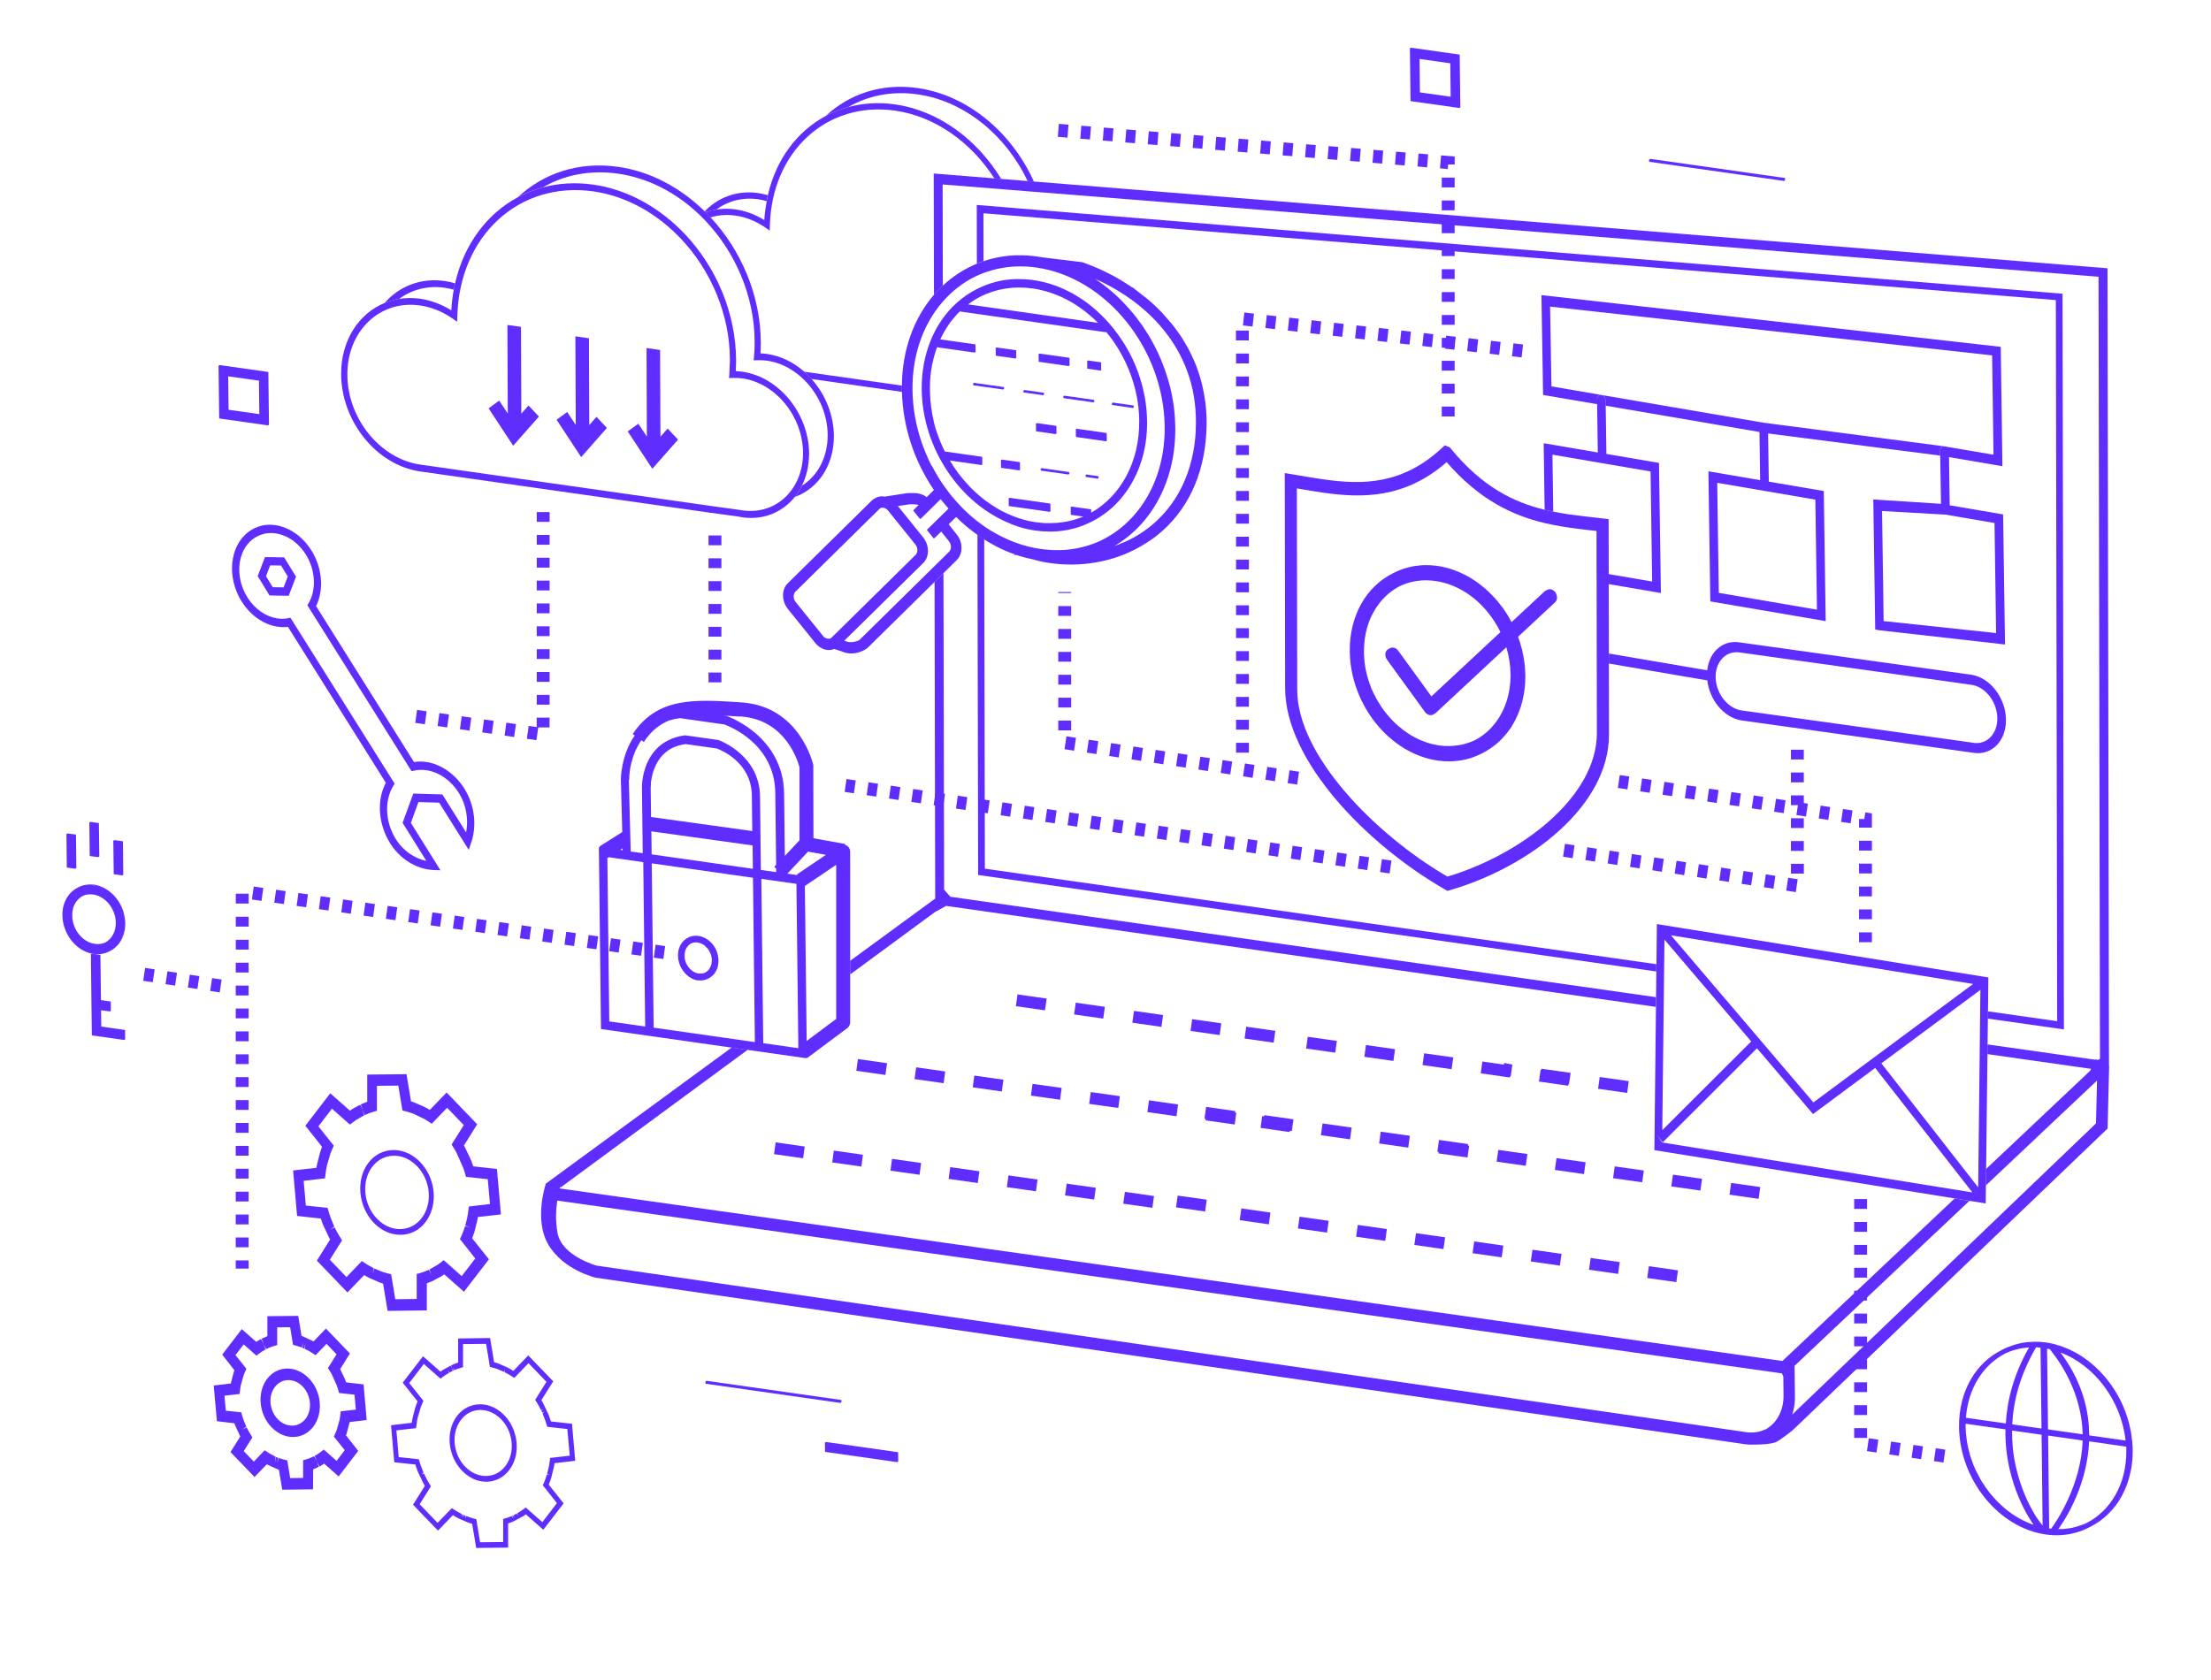 <svg xmlns="http://www.w3.org/2000/svg" id="Calque_1" viewBox="0 0 417 317"><defs><style>.cls-1{fill:#602dff;stroke-width:0px;}</style></defs><path class="cls-1" d="m275.42,20.26l-.12-9.96-9.17-1.3-.22.11.12,9.96,9.17,1.3.22-.11Zm-1.89-8.32l.07,6.31-5.8-.82-.07-6.31,5.8.82Z"></path><path class="cls-1" d="m135.1,39.53c2.16-1.6,4.91-2.36,7.9-1.94.54.08,1.08.2,1.6.35.07-.37.13-.75.22-1.11-.6-.17-1.21-.32-1.82-.41-4-.57-7.59.82-10.1,3.46.05.05.11.11.16.16.65-.23,1.33-.4,2.03-.51Z"></path><path class="cls-1" d="m151.69,70.12c-2.01-1.77-4.43-2.98-7.03-3.35-.39-.06-.8-.09-1.23-.11.04-.67.06-1.34.06-1.98-.02-8.93-3.7-17.46-9.48-23.68-.31-.33-.62-.65-.94-.97-.05-.05-.11-.11-.16-.16-4.54-4.45-10.21-7.53-16.35-8.4-7.39-1.05-14.04,1.2-18.87,5.72,1.47-.79,3.05-1.41,4.7-1.85,4.05-2.34,8.92-3.33,14.18-2.58,5.75.82,11.07,3.65,15.36,7.76.31.3.62.6.91.91,5.77,5.98,9.47,14.33,9.49,23.08,0,.86-.04,1.75-.11,2.65l-.07.82.75-.03c.65-.01,1.23.01,1.78.09,1.64.23,3.2.84,4.61,1.73.68.42,1.32.91,1.92,1.46,2.95,2.67,4.89,6.67,4.89,10.89,0,4.2-1.9,7.64-4.83,9.48-.38.77-.83,1.48-1.34,2.13,4.33-1.55,7.35-5.9,7.34-11.44,0-4.05-1.63-7.91-4.2-10.79-.43-.49-.88-.95-1.37-1.38Z"></path><path class="cls-1" d="m83.87,54.28c.58.08,1.15.21,1.72.37.07-.41.16-.81.25-1.2-.65-.19-1.3-.35-1.97-.44-4.54-.65-8.61,1.02-11.34,4.15.87-.36,1.79-.61,2.75-.77,2.35-1.74,5.34-2.57,8.59-2.11Z"></path><path class="cls-1" d="m152.6,85.63c-.01-7.58-5.66-14.53-12.6-15.51-.39-.06-.8-.09-1.23-.11.01-.18,0-.36.02-.54.02-.4.03-.79.04-1.18,0-.08,0-.17,0-.26-.02-9.03-3.78-17.66-9.68-23.89-.28-.29-.56-.57-.84-.85-4.55-4.48-10.24-7.58-16.41-8.46-3.36-.48-6.57-.27-9.52.52-1.65.44-3.22,1.06-4.7,1.85-5.86,3.14-10.18,8.9-11.85,16.25-.09.4-.17.8-.25,1.2-.23,1.26-.39,2.55-.46,3.89-1.88-1.15-3.86-1.89-5.91-2.19-1.36-.19-2.68-.16-3.93.04-.96.15-1.88.41-2.75.77-4.86,1.99-8.2,7.02-8.19,13.37.02,8.98,6.71,17.24,14.93,18.41l54.45,7.75,5.46.74c.25.05.57.12.87.16,4,.57,7.56-.99,9.86-3.85.52-.64.97-1.36,1.34-2.13.85-1.73,1.34-3.75,1.34-5.97Zm-12.55,10.66c-.28-.04-.56-.09-.84-.14l-5.49-.76-54.45-7.75c-7.56-1.08-13.74-8.68-13.76-16.96-.02-8.28,6.14-14.14,13.7-13.06,2.17.31,4.24,1.16,6.19,2.5l.82.58.03-1.01c.38-15.22,11.65-25.58,25.65-23.59,5.9.84,11.34,3.8,15.69,8.09.28.28.56.56.84.85,5.62,5.96,9.21,14.19,9.23,22.81,0,.06,0,.13,0,.2,0,.38-.03.78-.05,1.17-.02.43-.02.85-.05,1.28l-.07.82.75-.03c.65-.01,1.23.01,1.78.09,6.29.9,11.41,7.21,11.43,14.07.01,6.86-5.09,11.72-11.38,10.83Z"></path><polygon class="cls-1" points="124.56 82.38 124.49 66.02 121.94 65.65 122 82.36 120.39 79.93 118.39 81.38 123.03 88.43 127.88 82.93 125.92 80.84 124.56 82.38"></polygon><polygon class="cls-1" points="98.32 78.03 98.26 61.66 95.7 61.3 95.77 78.01 94.15 75.57 92.15 77.03 96.79 84.08 101.64 78.58 99.68 76.49 98.32 78.03"></polygon><polygon class="cls-1" points="111.14 80.18 111.08 63.81 108.52 63.45 108.59 80.16 106.97 77.72 104.97 79.18 109.61 86.23 114.46 80.73 112.5 78.64 111.14 80.18"></polygon><polygon class="cls-1" points="158.69 264.53 158.69 264.1 133.28 260.48 133.06 260.59 133.06 261.03 158.47 264.65 158.69 264.53"></polygon><polygon class="cls-1" points="336.66 34.02 336.66 33.58 311.25 29.97 311.03 30.08 311.03 30.52 336.44 34.13 336.66 34.02"></polygon><polygon class="cls-1" points="169.41 275.71 169.39 273.95 155.8 272.02 155.58 272.13 155.6 273.88 169.19 275.82 169.41 275.71"></polygon><path class="cls-1" d="m50.73,80.13l-.12-9.96-9.17-1.3-.22.11.12,9.96,9.17,1.3.22-.11Zm-1.89-8.32l.07,6.31-5.8-.82-.07-6.31,5.8.82Z"></path><path class="cls-1" d="m338.69,168.29l-1.8-.28.36-2.43,1.8.28-.36,2.43Zm-4.21-.64l-1.8-.28.36-2.43,1.8.28-.36,2.43Zm-4.21-.64l-1.8-.28.36-2.43,1.8.28-.36,2.43Zm-4.21-.64l-1.8-.28.36-2.43,1.8.28-.36,2.43Zm-4.21-.64l-1.8-.28.36-2.43,1.8.28-.36,2.43Zm-4.21-.64l-1.8-.28.36-2.43,1.8.28-.36,2.43Zm22.57-.29h-2.43v-1.85h2.43v1.85Zm-26.78-.35l-1.8-.28.36-2.43,1.8.28-.36,2.43Zm-4.21-.64l-1.8-.28.36-2.43,1.8.28-.36,2.43Zm-4.21-.64l-1.8-.28.36-2.43,1.8.28-.36,2.43Zm-4.2-.64l-1.8-.28.36-2.43,1.8.28-.36,2.43Zm-4.21-.64l-1.8-.28.36-2.43,1.8.28-.36,2.43Zm43.6-1.38h-2.43v-1.85h2.43v1.85Zm0-4.31h-2.43v-1.85h2.43v1.85Zm0-4.31h-2.43v-1.85h2.43v1.85Zm0-4.31h-2.43v-1.85h2.43v1.85Zm0-4.31h-2.43v-1.85h2.43v1.85Z"></path><path class="cls-1" d="m101.18,139.63l-1.81-.26.34-2.44,1.51.22v-1.78h2.43v1.85h-2.14l-.34,2.41Zm-4.21-.6l-1.81-.26.34-2.44,1.81.26-.34,2.44Zm-4.21-.61l-1.81-.26.34-2.44,1.81.26-.34,2.44Zm-4.21-.6l-1.81-.26.34-2.44,1.81.26-.34,2.44Zm-4.21-.6l-1.81-.26.34-2.44,1.81.26-.34,2.44Zm-4.21-.6l-1.81-.26.34-2.44,1.81.26-.34,2.44Zm23.53-3.69h-2.43v-1.85h2.43v1.85Zm0-4.31h-2.43v-1.85h2.43v1.85Zm0-4.31h-2.43v-1.85h2.43v1.85Zm0-4.31h-2.43v-1.85h2.43v1.85Zm0-4.31h-2.43v-1.85h2.43v1.85Zm0-4.31h-2.43v-1.85h2.43v1.85Zm0-4.31h-2.43v-1.85h2.43v1.85Zm0-4.31h-2.43v-1.85h2.43v1.85Zm0-4.31h-2.43v-1.85h2.43v1.85Z"></path><path class="cls-1" d="m136.06,128.72h-2.43v-1.85h2.43v1.85Zm0-4.31h-2.43v-1.85h2.43v1.85Zm0-4.31h-2.43v-1.85h2.43v1.85Zm0-4.31h-2.43v-1.85h2.43v1.85Zm0-4.31h-2.43v-1.85h2.43v1.85Zm0-4.31h-2.43v-1.85h2.43v1.85Zm0-4.31h-2.43v-1.85h2.43v1.85Z"></path><path class="cls-1" d="m244.65,148.01l-1.8-.28.36-2.43,1.8.28-.36,2.43Zm-4.2-.64l-1.8-.28.36-2.43,1.8.28-.36,2.43Zm-4.21-.64l-1.8-.28.36-2.43,1.8.28-.36,2.43Zm-4.21-.64l-1.8-.28.36-2.43,1.8.28-.36,2.43Zm-4.21-.64l-1.8-.28.36-2.43,1.8.28-.36,2.43Zm-4.21-.64l-1.8-.28.36-2.43,1.8.28-.36,2.43Zm-4.21-.64l-1.8-.28.36-2.43,1.8.28-.36,2.43Zm-4.2-.64l-1.8-.28.36-2.43,1.8.28-.36,2.43Zm-4.21-.64l-1.8-.28.36-2.43,1.8.28-.36,2.43Zm-4.21-.64l-1.8-.28.36-2.43,1.8.28-.36,2.43Zm-4.21-.64l-1.8-.28.36-2.43,1.8.28-.36,2.43Zm-.55-3.83h-2.43v-1.85h2.43v1.85Zm0-4.32h-2.43v-1.85h2.43v1.85Zm0-4.32h-2.43v-1.85h2.43v1.85Zm0-4.32h-2.43v-1.85h2.43v1.85Zm0-4.32h-2.43v-1.85h2.43v1.85Zm0-4.32h-2.43v-1.85h2.43v1.85Zm0-4.32h-2.43v-.19h2.43v.19Z"></path><path class="cls-1" d="m366.54,275.9l-1.8-.27.35-2.43,1.8.27-.35,2.43Zm-4.21-.63l-1.8-.27.35-2.43,1.8.27-.35,2.43Zm-4.21-.63l-1.8-.27.35-2.43,1.8.27-.35,2.43Zm-4.21-.63l-1.8-.27.35-2.43,1.8.27-.35,2.43Zm-1.78-2.76h-2.43v-1.85h2.43v1.85Zm0-4.32h-2.43v-1.85h2.43v1.85Zm0-4.32h-2.43v-1.85h2.43v1.85Zm0-4.32h-2.43v-1.85h2.43v1.85Zm0-4.32h-2.43v-1.85h2.43v1.85Zm0-4.32h-2.43v-1.85h2.43v1.85Zm0-4.32h-2.43v-1.85h2.43v1.85Zm0-4.32h-2.43v-1.85h2.43v1.85Zm0-4.32h-2.43v-1.85h2.43v1.85Zm0-4.32h-2.43v-1.85h2.43v1.85Zm0-4.32h-2.43v-1.86h2.43v1.86Z"></path><path class="cls-1" d="m262.08,164.77l-1.8-.27.35-2.43,1.8.27-.35,2.43Zm-4.21-.63l-1.8-.27.35-2.43,1.8.27-.35,2.43Zm-4.21-.63l-1.8-.27.35-2.43,1.8.27-.35,2.43Zm-4.21-.63l-1.8-.27.35-2.43,1.8.27-.35,2.43Zm-4.21-.63l-1.8-.27.35-2.43,1.8.27-.35,2.43Zm-4.21-.63l-1.8-.27.35-2.43,1.8.27-.35,2.43Zm-4.21-.63l-1.8-.27.35-2.43,1.8.27-.35,2.43Zm-4.21-.63l-1.8-.27.35-2.43,1.8.27-.35,2.43Zm-4.21-.63l-1.8-.27.35-2.43,1.8.27-.35,2.43Zm-4.21-.63l-1.8-.27.35-2.43,1.8.27-.35,2.43Zm-4.21-.63l-1.8-.27.35-2.43,1.8.27-.35,2.43Zm-4.21-.63l-1.8-.27.35-2.43,1.8.27-.35,2.43Zm-4.21-.63l-1.8-.27.35-2.43,1.8.27-.35,2.43Zm-4.21-.63l-1.8-.27.35-2.43,1.8.27-.35,2.43Zm-4.21-.63l-1.8-.27.35-2.43,1.8.27-.35,2.43Zm-4.21-.63l-1.8-.27.35-2.43,1.8.27-.35,2.43Zm-4.21-.63l-1.8-.27.35-2.43,1.8.27-.35,2.43Zm-4.21-.63l-1.8-.27.35-2.43,1.8.27-.35,2.43Zm-4.21-.63l-1.8-.27.35-2.43,1.8.27-.35,2.43Zm-4.21-.63l-1.8-.27.35-2.43,1.8.27-.35,2.43Zm-4.21-.63l-1.8-.27.35-2.43,1.8.27-.35,2.43Zm-4.21-.63l-1.8-.27.35-2.43,1.8.27-.35,2.43Zm-4.21-.63l-1.8-.27.35-2.43,1.8.27-.35,2.43Zm-4.21-.63l-1.8-.27.35-2.43,1.8.27-.35,2.43Zm-4.21-.63l-1.74-.26.35-2.43,1.74.26-.35,2.43Z"></path><path class="cls-1" d="m41.44,187.21l-1.8-.27.36-2.43,1.8.27-.36,2.43Zm-4.21-.64l-1.8-.27.36-2.43,1.8.27-.36,2.43Zm-4.21-.64l-1.8-.27.36-2.43,1.8.27-.36,2.43Zm-4.21-.64l-1.8-.27.36-2.43,1.8.27-.36,2.43Z"></path><path class="cls-1" d="m274.35,78.56h-2.43v-1.86h2.43v1.86Zm0-4.33h-2.43v-1.85h2.43v1.85Zm0-4.32h-2.43v-1.85h2.43v1.85Zm0-4.32h-2.43v-1.85h2.43v1.85Zm0-4.32h-2.43v-1.85h2.43v1.85Zm0-4.32h-2.43v-1.85h2.43v1.85Zm0-4.32h-2.43v-1.85h2.43v1.85Zm0-4.32h-2.43v-1.85h2.43v1.85Zm0-4.32h-2.43v-1.85h2.43v1.85Zm0-4.32h-2.43v-1.85h2.43v1.85Zm0-4.32h-2.43v-1.85h2.43v1.85Zm-1.31-3.47l-1.45-.12.2-2.45,2.57.21v1.5h-1.24l-.07.86Zm-3.88-.32l-1.82-.15.2-2.45,1.82.15-.2,2.45Zm-4.24-.35l-1.82-.15.2-2.45,1.82.15-.2,2.45Zm-4.24-.35l-1.82-.15.2-2.45,1.82.15-.2,2.45Zm-4.24-.35l-1.82-.15.2-2.45,1.82.15-.2,2.45Zm-4.24-.35l-1.82-.15.2-2.45,1.82.15-.2,2.45Zm-4.24-.35l-1.82-.15.2-2.45,1.82.15-.2,2.45Zm-4.24-.35l-1.82-.15.2-2.45,1.82.15-.2,2.45Zm-4.24-.35l-1.82-.15.2-2.45,1.82.15-.2,2.45Zm-4.24-.35l-1.82-.15.2-2.45,1.82.15-.2,2.45Zm-4.24-.35l-1.82-.15.2-2.45,1.82.15-.2,2.45Zm-4.24-.35l-1.82-.15.2-2.45,1.82.15-.2,2.45Zm-4.24-.35l-1.82-.15.2-2.45,1.82.15-.2,2.45Zm-4.24-.35l-1.82-.15.2-2.45,1.82.15-.2,2.45Zm-4.24-.35l-1.82-.15.2-2.45,1.82.15-.2,2.45Zm-4.24-.35l-1.82-.15.2-2.45,1.82.15-.2,2.45Zm-4.24-.35l-1.82-.15.2-2.45,1.82.15-.2,2.45Zm-4.24-.35l-1.82-.15.2-2.45,1.82.15-.2,2.45Z"></path><path class="cls-1" d="m353.05,177.74h-2.43v-1.86h2.43v1.86Zm0-4.33h-2.43v-1.85h2.43v1.85Zm0-4.32h-2.43v-1.85h2.43v1.85Zm0-4.32h-2.43v-1.85h2.43v1.85Zm0-4.32h-2.43v-1.85h2.43v1.85Zm0-4.32h-2.43v-1.63h1l.18-1.25,1.25.19v2.7Zm-4.02-.82l-1.8-.27.36-2.43,1.8.27-.36,2.43Zm-4.21-.64l-1.8-.27.36-2.43,1.8.27-.36,2.43Zm-4.21-.64l-1.8-.27.36-2.43,1.8.27-.36,2.43Zm-4.21-.64l-1.8-.27.36-2.43,1.8.27-.36,2.43Zm-4.21-.64l-1.8-.27.36-2.43,1.8.27-.36,2.43Zm-4.21-.64l-1.8-.27.36-2.43,1.8.27-.36,2.43Zm-4.21-.64l-1.8-.27.36-2.43,1.8.27-.36,2.43Zm-4.21-.64l-1.8-.27.36-2.43,1.8.27-.36,2.43Zm-4.21-.64l-1.8-.27.36-2.43,1.8.27-.36,2.43Zm-4.21-.64l-1.8-.27.36-2.43,1.8.27-.36,2.43Zm-4.21-.64l-1.8-.27.36-2.43,1.8.27-.36,2.43Z"></path><path class="cls-1" d="m400.36,281.83c.08-.16.17-.31.24-.47.05-.11.1-.23.15-.35.1-.21.19-.43.28-.65.35-.9.62-1.85.82-2.84.03-.14.06-.27.09-.41.01-.06.02-.13.03-.19.18-1.09.27-2.22.26-3.39,0-.57-.04-1.14-.1-1.7,0-.04-.01-.09-.02-.13-.03-.29-.07-.58-.11-.87-.02-.13-.03-.27-.05-.4-.08-.47-.17-.94-.28-1.41-.02-.09-.05-.18-.07-.28-.09-.37-.19-.74-.3-1.1-.05-.16-.1-.31-.15-.47-.1-.31-.2-.61-.32-.92-.05-.14-.11-.28-.16-.42-.12-.31-.25-.61-.39-.91-.06-.14-.12-.28-.19-.41-.11-.23-.22-.45-.34-.67-.08-.15-.15-.29-.23-.44-.13-.24-.27-.47-.41-.7-.07-.12-.14-.25-.22-.37-.13-.2-.26-.4-.39-.59-.09-.13-.17-.27-.26-.4-.15-.22-.31-.43-.48-.64-.08-.1-.15-.21-.23-.31-.24-.31-.49-.62-.75-.91-.04-.05-.09-.1-.13-.14-.22-.24-.44-.49-.67-.72-.07-.07-.14-.14-.21-.2-.22-.22-.44-.44-.67-.64-.11-.1-.22-.19-.33-.29-.19-.17-.39-.34-.59-.5-.11-.09-.21-.17-.32-.25-.29-.22-.58-.43-.87-.63-.1-.07-.2-.14-.3-.21-.38-.25-.77-.49-1.17-.71-.06-.04-.13-.07-.19-.1-.33-.18-.67-.35-1.02-.51-.12-.06-.25-.11-.37-.16-.32-.14-.65-.27-.98-.39-.1-.04-.19-.07-.29-.11-.04-.01-.08-.02-.13-.04-.14.07-.28.14-.43.22h0s.07.03.11.04c.09.03.18.07.27.1-.36-.13-.72-.24-1.09-.34.23.07.47.12.7.2.14-.07.28-.15.43-.22-.27-.09-.54-.16-.81-.24-.15-.04-.31-.09-.46-.13-.47-.11-.94-.2-1.42-.27-.38-.05-.76-.09-1.13-.11-.12,0-.24,0-.36-.01-.25,0-.49-.02-.73-.01-.2,0-.4.02-.59.03-.15,0-.3.02-.44.03-.04,0-.07,0-.11,0-.28.03-.55.07-.82.11-.13.02-.25.03-.38.06-.15.03-.3.07-.46.11-.28.06-.56.13-.83.21-.17.05-.33.11-.5.17-.25.08-.49.17-.73.27-.32.13-.65.27-.96.43h0s-.44.22-.44.22h0c.09-.05.18-.08.28-.13-4.93,2.37-8.24,7.79-8.16,14.56.11,9.92,7.45,19.02,16.36,20.29,3.33.47,6.42-.22,8.96-1.78,0,0,0,0-.02.01-.12.07-.24.13-.36.2-.17.1-.34.2-.52.29l.44-.22c.22-.11.44-.24.66-.37.07-.04.15-.08.22-.12.15-.09.3-.2.45-.3.13-.09.26-.17.39-.26.11-.08.21-.17.32-.25.16-.12.32-.24.47-.37.18-.15.35-.31.52-.47.08-.07.16-.14.23-.21.12-.12.24-.25.36-.38.11-.12.23-.24.35-.36.08-.09.16-.2.24-.29.14-.17.28-.33.41-.5.09-.12.17-.24.26-.36.12-.16.23-.32.34-.49,0-.02.02-.03.03-.05.18-.28.35-.56.52-.85.09-.15.16-.32.25-.48Zm1.15-4.5c-.03.19-.08.37-.12.56-.04.19-.07.38-.12.56-.02.1-.06.2-.08.3,0,.02,0,.04-.01.05.13-.48.25-.97.34-1.48h0Zm.03-.19c0,.05-.01.11-.02.16.09-.5.15-1.01.2-1.53-.04.46-.1.92-.17,1.37Zm-.01-6.5c.02.13.03.27.05.4.04.28.08.55.11.83-.06-.54-.14-1.07-.23-1.6.02.12.05.25.07.37Zm-.35-1.69c.02.1.05.19.07.29.04.19.08.38.12.57-.08-.41-.18-.82-.29-1.23.03.12.07.25.1.37Zm-.67-2.23c.08.22.15.44.22.66.04.12.09.24.13.36.01.04.02.07.03.11.03.11.06.21.09.32-.15-.52-.32-1.04-.5-1.54.01.03.02.06.04.09Zm-.65-1.57c.14.3.27.6.39.91.05.13.11.26.16.4-.19-.51-.4-1.02-.63-1.51.03.07.06.14.09.21Zm-.75-1.52c.08.14.15.29.23.44.11.22.23.44.34.67.03.05.06.11.08.16h0c-.24-.51-.51-1.02-.78-1.51.05.08.09.17.14.25Zm-.62-1.07s.03.04.04.06c.06.1.12.21.18.31.04.07.08.13.12.2-.23-.4-.47-.78-.73-1.16.13.2.26.39.39.6Zm-1.36-1.94s.01.02.01.02h0c.08.1.15.2.22.3.16.21.32.42.47.64.03.05.07.1.1.15-.3-.44-.61-.86-.94-1.27.05.06.09.11.14.17Zm-.89-1.06s.09.1.13.15c.14.16.27.33.41.49-.29-.35-.59-.69-.89-1.02.12.13.23.25.35.38Zm-1.54-1.57c.23.21.45.42.66.64.06.06.13.12.19.18,0,0,.02.02.02.03.04.04.08.09.12.13-.37-.39-.75-.76-1.15-1.11.05.04.1.09.15.13Zm-1.25-1.04c.06.05.13.09.19.14.04.03.09.07.13.11.19.16.38.32.57.48-.34-.3-.69-.58-1.05-.86.05.04.11.08.16.13Zm-1.17-.84c.1.07.2.14.3.21.18.12.36.24.53.37-.4-.3-.82-.58-1.24-.84.14.09.27.17.41.26Zm-1.37-.82c.05.03.11.05.16.08.01,0,.03.02.04.02.15.09.3.18.45.27-.4-.24-.81-.47-1.23-.67.19.1.38.2.58.3Zm-1.38-.67c.12.05.25.11.37.16.11.05.22.09.32.15-.45-.22-.91-.41-1.37-.59.23.09.45.18.67.27Zm11.37,17.13l-6.87-.98c0-.55-.03-1.11-.07-1.67,0-.05,0-.09,0-.14-.04-.54-.1-1.08-.18-1.63,0-.07-.02-.14-.03-.22-.08-.54-.18-1.08-.3-1.63-.02-.09-.04-.17-.06-.26-.13-.54-.27-1.09-.44-1.64-.03-.1-.06-.19-.09-.29-.15-.48-.32-.97-.51-1.46-.02-.05-.04-.1-.06-.16-.18-.46-.38-.92-.59-1.38-.04-.1-.09-.19-.13-.29-.2-.42-.41-.84-.64-1.26-.04-.07-.07-.13-.11-.2-.2-.36-.41-.72-.63-1.08-.08-.13-.16-.27-.25-.4-.18-.28-.37-.57-.56-.85-.08-.13-.17-.25-.26-.38-.16-.23-.34-.46-.51-.69,6.44,2.42,11.47,9.11,12.28,16.6Zm-8.39-7.94c-.03-.1-.06-.19-.09-.29.02.05.04.1.05.16.01.05.02.09.04.14Zm-1.25-3.28c-.04-.1-.09-.19-.13-.29.02.04.04.07.06.11.03.06.05.12.08.18Zm-1.51-2.84c-.08-.13-.16-.26-.25-.4.04.07.1.14.14.22.04.06.07.12.11.18Zm-1.96-2.85h0c-.11-.13-.23-.28-.34-.43.11.14.23.28.34.43Zm-5.17-1.52c.2-.01.39-.02.59-.03.05,0,.1,0,.15,0,.09,0,.19,0,.29.01-.49,0-.98,0-1.45.04.14-.01.28-.01.42-.02Zm1.4.82c.26.04.54.07.83.1l.18,15.24-5.52-.79c.22-4.39,1.46-9.34,4.52-14.56Zm-3.23-.61s.05,0,.07-.01c.12-.02.25-.04.38-.06.27-.04.55-.08.82-.11.04,0,.07-.01.11-.01-.49.04-.98.12-1.45.21.02,0,.05-.01.07-.02Zm-1.22.3c.25-.07.5-.13.76-.19-.34.08-.69.17-1.02.27.09-.03.17-.06.26-.08Zm-1.39.49c.05-.02.11-.04.16-.06.19-.08.38-.14.57-.21-.34.12-.69.25-1.02.4.1-.04.19-.09.29-.14Zm-.12,1.06c1.41-.68,2.97-1.09,4.62-1.19h0c-2.92,5.12-4.13,9.97-4.38,14.33l-7.52-1.07c.4-5.51,3.21-9.91,7.29-12.06Zm5.33,32.21c-.1-.04-.2-.07-.3-.1-.15-.06-.3-.13-.45-.19-.21-.09-.42-.17-.63-.27-.22-.1-.44-.22-.66-.33-.14-.07-.29-.14-.42-.21-.06-.03-.12-.07-.18-.11-.22-.13-.44-.26-.66-.4-.19-.12-.38-.24-.56-.36-.21-.15-.42-.3-.63-.46-.14-.1-.28-.19-.41-.3-.05-.04-.09-.08-.14-.12-.12-.1-.24-.2-.36-.31-.22-.19-.44-.38-.65-.58-.13-.12-.25-.24-.37-.36-.09-.09-.19-.18-.29-.27-.06-.06-.1-.12-.16-.18-.47-.49-.92-.99-1.34-1.53,0,0-.01-.01-.02-.02-.02-.02-.03-.05-.05-.08-.39-.51-.76-1.04-1.11-1.59-.05-.07-.1-.14-.15-.22-.06-.1-.11-.2-.18-.3-.09-.14-.17-.29-.25-.44-.15-.26-.29-.53-.43-.81-.07-.14-.15-.28-.22-.43-.03-.06-.07-.13-.1-.19-.08-.18-.16-.37-.24-.55-.09-.21-.18-.42-.27-.63-.1-.25-.19-.5-.27-.75-.08-.21-.15-.43-.22-.64-.01-.05-.03-.09-.05-.14-.07-.22-.12-.45-.18-.68-.06-.2-.12-.4-.17-.61-.07-.29-.12-.58-.18-.88-.04-.19-.08-.38-.11-.58-.05-.33-.09-.66-.13-.99-.02-.16-.05-.33-.06-.49-.04-.5-.07-1-.08-1.5,0-.14,0-.28,0-.42l7.52,1.07c-.2,10.53,5.18,17.81,5.26,17.91l.08.08c-.06-.02-.13-.04-.19-.07Zm1.07-.84s-.02-.03-.04-.05c-.03-.05-.07-.1-.12-.17-.02-.04-.05-.07-.08-.12-.05-.07-.1-.15-.16-.24-.04-.06-.07-.11-.11-.17-.02-.04-.04-.07-.07-.11-.04-.06-.08-.14-.12-.2-.05-.08-.09-.15-.14-.24-.07-.13-.15-.27-.23-.41-.05-.09-.1-.17-.15-.26-.11-.19-.21-.4-.33-.61-.03-.06-.06-.11-.09-.18-.14-.27-.28-.56-.43-.87,0-.01-.01-.02-.02-.04-.03-.07-.06-.14-.09-.21-.12-.25-.23-.51-.35-.78-.05-.12-.1-.25-.15-.37-.1-.24-.19-.48-.29-.73-.06-.14-.11-.29-.16-.44-.09-.25-.18-.52-.27-.78-.05-.15-.1-.3-.15-.46-.02-.07-.05-.14-.07-.21-.1-.34-.2-.68-.3-1.03,0-.02,0-.04-.01-.05-.11-.42-.22-.85-.32-1.29-.03-.13-.06-.27-.09-.4-.08-.38-.15-.76-.22-1.15-.02-.11-.04-.22-.06-.33-.08-.49-.15-1-.2-1.51-.01-.12-.02-.24-.03-.36-.04-.42-.07-.84-.09-1.27,0-.15-.02-.3-.02-.46-.02-.46-.02-.92-.02-1.39l5.57.79.19,17.13c-.32-.42-.76-.98-.78-1.01Zm.99-33.33c-.5-.07-.99-.11-1.48-.13.12,0,.23,0,.35.01.37.02.75.06,1.13.11h.02c.47.07.94.16,1.4.27.05.01.1.03.15.04-.52-.13-1.04-.24-1.56-.31Zm.64,1c.18.03.37.08.55.11.07.09.13.18.2.28.18.23.34.47.51.7.3.4.61.8.88,1.21,3.15,4.74,4.49,9.66,4.56,13.85l-6.53-.93-.18-15.23Zm.38,33.91v-.68s-.19-16.84-.19-16.84l6.51.93c-.25,8.55-5.13,15.55-5.93,16.63-.13-.01-.25-.02-.38-.04Zm9.17-1.24c-.14.1-.29.19-.44.29-.1.06-.19.13-.29.19.35-.22.69-.46,1.02-.71-.1.08-.19.16-.3.23Zm1.54-1.3c-.07.07-.16.14-.23.21-.17.16-.34.32-.52.47-.08.06-.16.12-.23.18.35-.28.68-.57,1-.88,0,0,0,0-.01.01Zm.7-.74c-.05.06-.11.12-.17.17-.15.16-.3.32-.46.48.3-.3.58-.62.86-.94-.08.1-.15.2-.24.29Zm-4.38,2.26c-.1.05-.21.1-.31.15-.06.03-.12.04-.19.07-.21.08-.42.16-.63.23-.19.07-.38.13-.57.19-.22.06-.44.11-.66.17-.15.03-.28.08-.43.11-.06.01-.12.02-.18.03-.14.03-.28.04-.42.06-.26.04-.52.07-.78.09-.08,0-.15.02-.23.03-.05,0-.11,0-.16,0-.05,0-.11,0-.17,0-.21,0-.42,0-.63,0l.1-.05c.09-.11,5.39-7.08,5.77-16.49l7,1h0c.01.23.02.47.02.71.07,6.32-2.96,11.39-7.51,13.7Zm5.63-3.9c-.11.17-.23.33-.34.49-.09.12-.17.25-.26.36-.06.08-.13.16-.2.24.28-.36.56-.72.81-1.1h0s0,0,0,.01Zm.55-.9c-.16.28-.33.55-.5.82.24-.37.46-.76.67-1.16-.06.11-.11.23-.17.34Zm.93-1.96c-.14.35-.28.68-.44,1.01-.05.1-.1.2-.15.3.21-.42.41-.86.59-1.31Z"></path><polygon class="cls-1" points="284.8 203.03 284.93 203.05 285.24 200.83 283.68 200.52 283.64 200.83 279.58 200.25 279.27 202.48 284.76 203.26 284.8 203.03"></polygon><polygon class="cls-1" points="230.34 193.04 224.85 192.26 224.54 194.48 230.03 195.26 230.34 193.04"></polygon><polygon class="cls-1" points="240.53 194.46 235.04 193.68 234.73 195.91 240.22 196.69 240.53 194.46"></polygon><polygon class="cls-1" points="219.36 191.48 213.87 190.7 213.56 192.93 219.05 193.71 219.36 191.48"></polygon><polygon class="cls-1" points="307.19 203.95 301.71 203.17 301.4 205.39 306.89 206.17 307.19 203.95"></polygon><polygon class="cls-1" points="274.09 199.47 268.6 198.7 268.29 200.92 273.78 201.7 274.09 199.47"></polygon><polygon class="cls-1" points="263.11 197.92 257.62 197.14 257.32 199.36 262.8 200.14 263.11 197.92"></polygon><polygon class="cls-1" points="252.13 196.36 246.64 195.58 246.34 197.8 251.83 198.58 252.13 196.36"></polygon><polygon class="cls-1" points="249.13 214.15 254.62 214.93 254.92 212.71 249.44 211.93 249.13 214.15"></polygon><polygon class="cls-1" points="260.11 215.71 265.6 216.49 265.9 214.26 260.41 213.48 260.11 215.71"></polygon><polygon class="cls-1" points="197.4 188.37 191.91 187.59 191.6 189.81 197.09 190.59 197.4 188.37"></polygon><polygon class="cls-1" points="295.77 204.59 295.91 204.61 296.22 202.39 290.73 201.61 290.7 201.83 290.56 201.81 290.25 204.03 295.74 204.81 295.77 204.59"></polygon><polygon class="cls-1" points="208.38 189.93 202.89 189.15 202.58 191.37 208.07 192.15 208.38 189.93"></polygon><polygon class="cls-1" points="178.27 202.12 172.79 201.34 172.48 203.56 177.97 204.34 178.27 202.12"></polygon><polygon class="cls-1" points="227.48 208.81 227.17 211.03 227.41 211.07 227.38 211.35 232.87 212.13 233.17 209.91 232.93 209.87 232.97 209.59 227.48 208.81"></polygon><polygon class="cls-1" points="221.8 227.76 227.29 228.54 227.6 226.31 222.11 225.54 221.8 227.76"></polygon><polygon class="cls-1" points="238.42 210.6 238.05 210.55 237.74 212.77 243.23 213.55 243.26 213.32 243.64 213.37 243.95 211.15 238.46 210.37 238.42 210.6"></polygon><polygon class="cls-1" points="216.4 209.79 221.89 210.57 222.19 208.35 216.7 207.57 216.4 209.79"></polygon><polygon class="cls-1" points="205.42 208.24 210.91 209.01 211.21 206.79 205.72 206.01 205.42 208.24"></polygon><polygon class="cls-1" points="194.44 206.68 199.93 207.46 200.23 205.23 194.74 204.46 194.44 206.68"></polygon><polygon class="cls-1" points="315.21 223.81 320.7 224.59 321.01 222.37 315.52 221.59 315.21 223.81"></polygon><polygon class="cls-1" points="326.19 225.37 331.68 226.15 331.99 223.93 326.5 223.15 326.19 225.37"></polygon><polygon class="cls-1" points="304.23 222.26 309.72 223.03 310.03 220.81 304.54 220.03 304.23 222.26"></polygon><polygon class="cls-1" points="167.3 200.56 161.81 199.78 161.5 202 166.99 202.78 167.3 200.56"></polygon><polygon class="cls-1" points="271.39 215.04 271.09 217.27 271.33 217.3 271.29 217.58 276.78 218.36 277.09 216.14 276.85 216.1 276.88 215.82 271.39 215.04"></polygon><polygon class="cls-1" points="293.25 220.7 298.74 221.48 299.05 219.25 293.56 218.47 293.25 220.7"></polygon><polygon class="cls-1" points="189.25 203.68 183.76 202.9 183.46 205.12 188.95 205.9 189.25 203.68"></polygon><polygon class="cls-1" points="282.27 219.14 287.76 219.92 288.07 217.7 282.58 216.92 282.27 219.14"></polygon><polygon class="cls-1" points="316.47 239.64 310.98 238.86 310.67 241.09 316.16 241.86 316.47 239.64"></polygon><polygon class="cls-1" points="272.55 233.41 267.06 232.63 266.75 234.85 272.24 235.63 272.55 233.41"></polygon><polygon class="cls-1" points="195.69 222.51 190.2 221.73 189.9 223.95 195.38 224.73 195.69 222.51"></polygon><polygon class="cls-1" points="261.57 231.85 256.08 231.07 255.77 233.3 261.26 234.08 261.57 231.85"></polygon><polygon class="cls-1" points="250.59 230.3 245.1 229.52 244.79 231.74 250.28 232.52 250.59 230.3"></polygon><polygon class="cls-1" points="145.98 217.72 151.47 218.5 151.77 216.28 146.29 215.5 145.98 217.72"></polygon><polygon class="cls-1" points="239.61 228.74 234.12 227.96 233.81 230.18 239.3 230.96 239.61 228.74"></polygon><polygon class="cls-1" points="305.49 238.08 300 237.31 299.69 239.53 305.18 240.31 305.49 238.08"></polygon><polygon class="cls-1" points="294.51 236.53 289.02 235.75 288.71 237.97 294.2 238.75 294.51 236.53"></polygon><polygon class="cls-1" points="217.65 225.62 212.16 224.84 211.85 227.07 217.34 227.84 217.65 225.62"></polygon><polygon class="cls-1" points="283.53 234.97 278.04 234.19 277.73 236.41 283.22 237.19 283.53 234.97"></polygon><polygon class="cls-1" points="184.71 220.95 179.22 220.17 178.91 222.39 184.41 223.17 184.71 220.95"></polygon><polygon class="cls-1" points="156.96 219.28 162.45 220.06 162.75 217.83 157.26 217.05 156.96 219.28"></polygon><polygon class="cls-1" points="206.67 224.06 201.18 223.29 200.87 225.51 206.36 226.29 206.67 224.06"></polygon><polygon class="cls-1" points="173.73 219.39 168.24 218.61 167.94 220.84 173.43 221.61 173.73 219.39"></polygon><path class="cls-1" d="m16.36,166.96h0c.11,0,.23-.02.34-.02h.01s.06,0,.08,0c.02,0,.04,0,.07,0-.18,0-.35,0-.52.02h0Z"></path><path class="cls-1" d="m21.44,178.91s-.04.03-.06.05c.13-.1.25-.21.37-.33-.1.1-.2.19-.31.28Z"></path><path class="cls-1" d="m21.06,179.19s-.07.05-.11.07c-.01,0-.02.01-.03.02.13-.08.25-.16.36-.25-.07.06-.15.11-.23.16Z"></path><path class="cls-1" d="m15.52,167.11s.04-.01.05-.02c0,0,.02,0,.02,0,.05-.01.09-.02.14-.03-.16.03-.32.07-.47.13.08-.03.17-.05.26-.07Z"></path><path class="cls-1" d="m15.99,167.01h0c.06-.01.13-.02.19-.02.05,0,.1-.01.15-.02-.16.01-.32.04-.48.07.05,0,.09-.02.14-.03Z"></path><path class="cls-1" d="m15.01,167.28s.03-.01.05-.02c.02,0,.04-.01.06-.02.04-.01.08-.03.11-.04-.14.05-.28.11-.42.17.06-.03.13-.06.2-.08Z"></path><path class="cls-1" d="m21.21,168.99h0c-.06-.06-.12-.11-.18-.17.06.06.12.11.18.17Z"></path><path class="cls-1" d="m22.17,178.16s-.02.03-.03.04c0,0,0,0,0,0,.11-.14.22-.28.32-.43-.09.13-.18.26-.28.39Z"></path><path class="cls-1" d="m23.29,175.64s0,.05-.01.08c-.01.07-.03.14-.05.21,0,.03-.01.05-.02.08,0,0,0,.01,0,.02,0,.04-.02.07-.03.11.05-.18.09-.37.13-.56,0,.02,0,.03-.01.05Z"></path><path class="cls-1" d="m23.12,176.34s0,.01,0,.02c-.01.03-.02.07-.03.1-.02.07-.04.13-.07.2,0,.02-.01.03-.02.05,0,0,0,.01,0,.02.06-.16.12-.33.17-.51-.01.04-.02.08-.03.12Z"></path><path class="cls-1" d="m23.27,172.99c.02.13.05.26.06.39,0,.06.01.13.02.19-.02-.2-.05-.4-.09-.59h0Z"></path><path class="cls-1" d="m22.82,171.46s.03.08.05.13c-.04-.09-.07-.18-.11-.27.02.05.05.1.07.15Z"></path><path class="cls-1" d="m23.18,172.57c.03.13.06.26.09.39-.03-.18-.08-.35-.12-.53.01.05.03.09.04.14Z"></path><path class="cls-1" d="m23.04,172.08c.02.05.03.11.05.16-.03-.12-.07-.23-.11-.34.02.06.05.12.07.18Z"></path><path class="cls-1" d="m22.87,177s-.02.04-.03.06c-.03.06-.05.11-.08.17.08-.15.15-.31.21-.47-.01.04-.03.07-.05.11-.02.05-.04.09-.06.14Z"></path><path class="cls-1" d="m22.67,177.4c-.05.09-.1.18-.15.26-.02.03-.03.05-.05.08h0c.09-.13.18-.28.26-.44,0,.02-.01.03-.02.05,0,.02-.02.03-.03.04Z"></path><path class="cls-1" d="m19.4,167.61c.1.05.21.11.31.17.02,0,.03.02.05.03-.15-.09-.31-.18-.47-.26.04.02.08.04.11.06Z"></path><path class="cls-1" d="m20.03,167.99c.07.05.13.09.2.14-.13-.09-.26-.18-.39-.26.06.04.13.08.19.12Z"></path><path class="cls-1" d="m17.03,166.95s.03,0,.05,0c.04,0,.07,0,.11,0,.05,0,.1,0,.15.01.06,0,.11.01.17.02-.19-.03-.37-.04-.56-.05.03,0,.05,0,.08,0Z"></path><path class="cls-1" d="m18.81,167.34c.1.04.2.08.29.12.03.02.07.03.1.05-.16-.08-.32-.15-.49-.21.03.01.06.02.09.03Z"></path><path class="cls-1" d="m17.65,167.02c.1.02.2.04.3.06.04,0,.08.02.12.03-.18-.05-.37-.08-.56-.11.05,0,.09.01.13.02Z"></path><path class="cls-1" d="m20.37,168.23c.13.1.26.2.38.31,0,0,0,0,0,0-.14-.12-.29-.24-.44-.36.02.01.03.02.05.04Z"></path><path class="cls-1" d="m21.77,178.61h0c.11-.11.21-.22.31-.34-.08.09-.15.18-.24.26-.02.02-.05.05-.07.07Z"></path><path class="cls-1" d="m23.39,174.75h0c0,.07,0,.11-.01.16.02-.2.02-.41.02-.62,0,.05,0,.1,0,.15,0,.08,0,.16,0,.24,0,.02,0,.04,0,.07Z"></path><path class="cls-1" d="m23.38,173.75c.01.12.02.23.02.35,0,.07,0,.13,0,.2,0-.21-.02-.42-.04-.63,0,.03,0,.06,0,.08Z"></path><path class="cls-1" d="m23.37,175.09s0,.03,0,.05c0,.03,0,.07-.01.1,0,.06-.01.11-.02.17,0,.04-.01.08-.02.12,0,.02,0,.03,0,.05.03-.19.06-.39.07-.58,0,.03,0,.07,0,.1Z"></path><path class="cls-1" d="m18.24,167.15c.1.03.19.06.29.09.04.01.08.03.12.04-.17-.06-.34-.11-.51-.16.03,0,.06.02.1.02Z"></path><polygon class="cls-1" points="23.59 194.3 23.61 196.07 23.39 196.18 17.32 195.32 17.14 180.02 17.36 179.91 18.94 180.13 19.04 188.66 20.89 188.93 20.91 190.69 20.69 190.8 19.06 190.57 19.1 193.66 23.59 194.3"></polygon><path class="cls-1" d="m23.62,174.57c0-.13,0-.26,0-.39,0-.21-.02-.42-.04-.63,0-.03,0-.06-.01-.09-.02-.2-.05-.4-.09-.59,0,0,0-.02,0-.03-.03-.18-.08-.35-.12-.53-.02-.06-.03-.12-.05-.19-.03-.12-.07-.23-.11-.34-.04-.1-.07-.21-.11-.31-.04-.09-.07-.18-.11-.27-.06-.13-.12-.26-.18-.39-.04-.08-.08-.17-.13-.25-.07-.13-.14-.25-.22-.38-.05-.07-.09-.15-.14-.22-.09-.13-.18-.26-.28-.39-.04-.06-.08-.11-.13-.17-.14-.18-.29-.35-.45-.52-.06-.06-.12-.12-.18-.17-.09-.09-.18-.18-.28-.26-.14-.13-.29-.25-.44-.36-.03-.02-.06-.05-.1-.07-.13-.09-.26-.18-.39-.26-.03-.02-.05-.03-.08-.05-.15-.09-.31-.18-.47-.26-.03-.01-.05-.03-.08-.04-.16-.08-.32-.15-.49-.21-.02,0-.05-.02-.07-.03-.17-.06-.34-.11-.51-.16-.02,0-.05-.01-.07-.02-.18-.05-.37-.08-.56-.11-.11-.02-.21-.02-.32-.03-.04,0-.07,0-.11,0-.09,0-.19,0-.28,0-.03,0-.06,0-.09,0-.12,0-.24,0-.36.02-.06,0-.12.02-.18.02-.06,0-.13.01-.19.02-.13.02-.26.05-.39.08-.03,0-.05.01-.08.02-.14.04-.27.08-.4.13-.04.01-.07.03-.11.04-.13.05-.27.11-.4.18h0s-.22.11-.22.11c.03-.02.06-.03.1-.04-1.77.85-2.96,2.8-2.93,5.23.04,3.57,2.68,6.85,5.89,7.3,1.2.17,2.31-.08,3.23-.64-.11.06-.21.13-.33.18l.22-.11c.13-.07.26-.15.39-.23.04-.02.07-.05.11-.07.1-.07.2-.14.29-.21.03-.02.05-.04.08-.06.12-.1.23-.2.33-.3.02-.02.05-.05.07-.07.08-.09.17-.18.25-.28.03-.03.05-.06.08-.1.1-.13.2-.26.29-.4.02-.03.04-.06.06-.1.05-.09.11-.17.15-.26.03-.05.06-.11.08-.16.03-.06.06-.12.09-.18.03-.06.06-.13.08-.19.02-.05.04-.1.06-.15.03-.08.06-.16.09-.25.01-.03.02-.07.04-.1.04-.12.07-.23.1-.36,0-.03.01-.05.02-.08.02-.1.04-.19.06-.29,0-.04.01-.08.02-.11.02-.09.03-.19.04-.28,0-.03,0-.07.01-.1.01-.13.02-.26.03-.39,0-.02,0-.04,0-.07Zm-2.24,4.39c.13-.1.25-.21.37-.33-.1.1-.2.19-.31.28-.02.02-.04.03-.06.05Zm-.45.32c.13-.08.25-.16.36-.25-.07.06-.15.11-.23.16-.04.02-.07.05-.11.07-.01,0-.02.01-.03.02Zm-5.69-12.09c-.14.05-.28.11-.42.17.06-.03.13-.06.2-.08.02,0,.03-.01.05-.02.02,0,.04-.01.06-.02.04-.01.08-.03.11-.04Zm.5-.14c-.16.03-.32.07-.47.13.08-.03.17-.05.26-.07.02,0,.04-.01.06-.02,0,0,0,0,.01,0,.05-.01.09-.02.14-.03Zm.6-.09c-.16.01-.32.04-.48.07.05,0,.09-.02.14-.03h0c.06-.01.13-.02.19-.02.05,0,.1-.01.15-.02Zm.54-.02c-.18,0-.35,0-.52.02h0s0,0,0,0c.11,0,.23-.02.34-.02h.01s.06,0,.08,0c.02,0,.04,0,.07,0Zm1.2.16c-.18-.05-.37-.08-.56-.11-.19-.03-.37-.04-.56-.05.03,0,.05,0,.08,0,.02,0,.03,0,.05,0,.04,0,.07,0,.11,0,.05,0,.1,0,.15.01.06,0,.11.01.17.02.05,0,.09.01.13.02.1.02.2.04.3.06.04,0,.08.02.12.03Zm.58.18c-.17-.06-.34-.11-.51-.16.03,0,.06.02.1.02.1.03.19.06.29.09.04.01.08.03.12.04Zm.56.23c-.16-.08-.32-.15-.49-.21.03.01.06.02.09.03.1.04.2.08.29.12.03.02.07.03.1.05Zm.55.29c-.15-.09-.31-.18-.47-.26.04.02.08.04.11.06.1.05.21.11.31.17.02,0,.03.02.05.03Zm.47.32c-.13-.09-.26-.18-.39-.26.06.04.13.08.19.12.07.05.13.09.2.14Zm.54.43c-.14-.13-.29-.25-.44-.36.02.01.03.02.05.04.13.1.26.2.38.31,0,0,.01,0,.01,0Zm.46.44c-.06-.06-.12-.12-.18-.18.06.06.12.11.18.17h0Zm.6,5.08c.02,1.69-.77,3.06-1.97,3.72-.06.03-.13.06-.2.09-.03.01-.07.02-.1.03-.05.02-.09.03-.14.04-.05.01-.09.03-.14.04-.1.02-.19.04-.29.06h0s0,0,0,0c-.09.01-.18.03-.27.03-.08,0-.17.01-.25.01,0,0-.01,0-.01,0h-.02c-.07,0-.14,0-.21,0-.07,0-.15,0-.23-.02-.04,0-.08,0-.12-.02-.03,0-.07,0-.1-.02-.07-.01-.14-.03-.22-.04-.03,0-.06-.02-.09-.02-.02,0-.03,0-.05-.01-.02,0-.05-.01-.07-.02-.07-.02-.14-.04-.21-.06-.03,0-.06-.02-.09-.03-.02,0-.04-.01-.05-.02-.02,0-.05-.02-.07-.02-.07-.03-.14-.06-.21-.09-.03-.01-.05-.02-.07-.04-.02,0-.04-.02-.06-.03-.03-.01-.06-.03-.08-.04-.08-.04-.15-.08-.22-.12-.01,0-.02-.02-.04-.02-.02-.01-.04-.02-.06-.04-.05-.03-.09-.06-.14-.09-.05-.03-.09-.07-.14-.1-.02-.02-.05-.03-.07-.05-.01,0-.02-.02-.04-.03-.09-.07-.19-.15-.28-.23h0c-.07-.07-.14-.14-.21-.21-.04-.04-.08-.07-.12-.12h0c-.11-.12-.22-.25-.33-.38-.03-.04-.06-.08-.09-.12-.07-.09-.14-.19-.21-.29-.04-.05-.07-.11-.1-.16-.06-.09-.11-.18-.16-.28-.03-.06-.06-.12-.09-.18-.05-.09-.09-.19-.13-.29-.02-.04-.03-.07-.05-.11-.01-.03-.02-.06-.03-.09-.03-.07-.06-.15-.08-.22-.02-.04-.03-.09-.05-.13-.01-.04-.02-.08-.03-.12-.01-.05-.03-.09-.04-.14,0-.03-.02-.07-.03-.1-.02-.09-.04-.19-.06-.28,0,0,0-.02,0-.02h0c-.02-.1-.03-.2-.05-.29,0-.05-.01-.09-.02-.14,0-.02,0-.05,0-.07,0-.02,0-.04,0-.06,0-.08-.01-.17-.02-.25,0-.05,0-.09,0-.14,0-.04,0-.07,0-.11,0-.08,0-.16,0-.24,0-.08.01-.16.02-.23,0-.02,0-.03,0-.04,0-.01,0-.02,0-.03,0-.05.01-.1.02-.15.01-.08.02-.15.04-.23.01-.06.03-.13.04-.2,0,0,0,0,0-.01,0,0,0-.01,0-.02.02-.08.04-.15.06-.23.02-.08.05-.16.08-.23,0-.02.01-.03.02-.05,0-.02.01-.03.02-.05.02-.05.04-.1.06-.15.04-.09.08-.17.13-.26,0-.02.02-.03.03-.05.01-.02.03-.05.04-.07.03-.06.06-.11.1-.16.04-.06.08-.11.12-.17.03-.04.05-.08.08-.11.01-.02.02-.03.04-.05.09-.11.18-.21.28-.3.02-.02.04-.04.06-.06.1-.09.2-.17.3-.25.03-.03.07-.05.1-.08.1-.07.21-.14.32-.2.59-.27,1.26-.37,1.97-.27,2.33.33,4.25,2.71,4.28,5.31Zm.26,4.2c-.08.09-.15.18-.24.26-.02.02-.05.05-.07.07h0c.11-.11.21-.22.31-.34Zm.37-.49c-.09.13-.18.26-.28.39-.01.01-.02.03-.03.04,0,0,0,0,0,0,.11-.14.22-.28.32-.44Zm.27-.47s-.01.03-.02.05c0,.02-.02.03-.03.04-.05.09-.1.18-.15.26-.02.03-.03.05-.05.08h0c.09-.13.18-.28.26-.44Zm.45-1.17c.05-.18.09-.37.13-.56,0,.02,0,.03-.01.05,0,.03,0,.05-.01.08-.01.07-.03.14-.05.21,0,.03-.01.05-.02.09,0,0,0,0,0,.01,0,.04-.02.07-.03.11Zm-.19.59c.06-.16.12-.33.17-.51-.01.04-.02.08-.03.12,0,0,0,.01,0,.02-.01.03-.02.07-.03.1-.02.07-.04.13-.07.2,0,.02-.01.03-.02.05,0,0,0,.01,0,.02Zm-.12-5.14c-.04-.09-.07-.18-.11-.27.02.05.05.1.07.15.02.04.03.08.05.13Zm.11,5.16s-.03.07-.05.11c-.02.05-.04.09-.06.14,0,.02-.02.04-.03.06-.03.06-.05.11-.08.17.08-.15.15-.31.21-.47Zm.11-4.52c-.03-.12-.07-.23-.11-.34.02.06.05.12.07.18.02.05.03.11.05.16Zm.18.72c-.03-.18-.08-.35-.12-.53.01.05.03.09.04.14.03.13.06.26.09.39Zm.09.62c-.02-.2-.05-.4-.09-.59h0c.02.14.05.27.06.4,0,.06.01.13.02.19Zm.02,1.42s0,.07,0,.1c0,.02,0,.03,0,.05,0,.03,0,.07-.01.1,0,.06-.01.11-.02.17,0,.04-.01.08-.02.12,0,.02,0,.03,0,.05.03-.19.06-.39.07-.58Zm.03-.55c0,.08,0,.16,0,.24,0,.02,0,.04,0,.07h0c0,.07,0,.11-.01.16.02-.2.02-.41.02-.62,0-.21-.02-.42-.04-.63,0,.03,0,.06,0,.08.01.12.02.23.02.35,0,.07,0,.13,0,.2,0,.05,0,.1,0,.15Z"></path><polygon class="cls-1" points="16.92 161.48 16.85 155.15 17.07 155.04 18.65 155.27 18.73 161.59 18.51 161.7 16.92 161.48"></polygon><polygon class="cls-1" points="21.45 164.91 21.37 158.59 21.59 158.48 23.18 158.7 23.25 165.03 23.03 165.14 21.45 164.91"></polygon><polygon class="cls-1" points="12.6 163.66 12.53 157.33 12.75 157.22 14.33 157.44 14.4 163.77 14.18 163.88 12.6 163.66"></polygon><path class="cls-1" d="m58.27,260.02c-.72-.75-1.55-1.28-2.41-1.57-1.98-.68-4.11-.13-5.47,1.65-1.95,2.54-1.59,6.64.81,9.13.72.75,1.54,1.28,2.4,1.57,1.98.68,4.12.12,5.48-1.66,1.94-2.54,1.59-6.63-.81-9.12Zm-1.18,1.54c1.6,1.66,1.84,4.39.54,6.09-.91,1.18-2.33,1.55-3.65,1.1-.57-.19-1.12-.54-1.6-1.04-1.6-1.66-1.83-4.39-.53-6.08.91-1.19,2.33-1.56,3.66-1.1.57.19,1.12.54,1.59,1.05Z"></path><path class="cls-1" d="m56.24,248.23l-5.81.06v3.77s-1.11.48-1.11.48l.45.99-.57-.93-.88.53-2.72-2.4-3.69,4.81,2.3,2.94-.11.31-.51,1.93-.05.27-3.23.37.6,6.74,3.29.39.14.38.98,2.12-1.85,2.92,4.53,4.72,2.33-2.41.29.17,1.75.78.23.08.63,3.77,5.81-.07.03-3.77,1.08-.48-.45-.98.56.93.88-.54,2.73,2.41,3.69-4.81-2.31-2.95.12-.3.51-1.93.05-.27,3.23-.38-.59-6.72-3.29-.39-.24-.64-.88-1.86,1.84-2.94-4.53-4.71-2.32,2.42-2.04-.95-.24-.08-.62-3.77Zm-.29,5.67c.18.05.37.11.55.16l.25.08.2.08.2-1.02-.11,1.06.32.14.25-1.01-.16,1.05,1.02.52c.15.09.31.19.45.29l.6.39,2.06-2.13,1.9,1.97-1.63,2.59.41.66c.1.14.18.29.3.49l.97,2.16c.08.21.15.43.21.65l.21.75,2.91.31.25,2.82-2.85.33-.09.76c-.03.21-.06.41-.09.62l-.05.27-.52,1.85c-.07.2-.15.39-.24.59l-.3.66,2.05,2.58-1.54,2.01-2.41-2.13-.54.42c-.13.1-.26.2-.4.3l-.8.49.46.98-.56-.93-.88.39c-.18.07-.36.12-.55.18l-.63.18v3.34s-2.44.03-2.44.03l-.55-3.34-.67-.17c-.18-.04-.37-.1-.53-.15l-.26-.09-.2-.07-.21,1.02.11-1.06-.33-.13-.25,1.01.15-1.05-.94-.49c-.17-.1-.36-.21-.53-.33l-.6-.4-2.05,2.14-1.9-1.98,1.63-2.59-.4-.66c-.1-.14-.18-.29-.3-.49l-.38-.74-.82.45.75-.57-.53-1.31c-.07-.22-.14-.43-.21-.65l-.21-.75-2.91-.32-.26-2.82,2.86-.33.09-.76c.02-.21.05-.42.09-.63l.05-.26.52-1.85c.07-.2.15-.4.24-.59l.29-.66-2.06-2.59,1.55-2.01,2.41,2.13.53-.42c.13-.1.27-.2.41-.3l.8-.48-.46-.98.56.93.88-.39c.19-.06.36-.13.55-.18l.64-.18v-3.35s2.44-.02,2.44-.02l.55,3.33.67.17Z"></path><path class="cls-1" d="m80.25,230.54c1.17-1.53,1.71-3.54,1.53-5.68-.19-2.13-1.08-4.13-2.52-5.63-.88-.91-1.89-1.57-2.97-1.94-.69-.24-1.4-.35-2.12-.34-1.85.02-3.51.87-4.68,2.39-2.41,3.15-1.96,8.22,1,11.32.89.93,1.91,1.57,2.97,1.93,2.45.84,5.1.16,6.79-2.04Zm-.72-.76c-1.46,1.91-3.76,2.5-5.88,1.78-.91-.31-1.8-.87-2.57-1.68-2.56-2.68-2.95-7.07-.86-9.79,1.01-1.32,2.45-2.06,4.04-2.07.62-.01,1.23.09,1.83.29.94.32,1.81.9,2.58,1.69,1.24,1.29,2.02,3.03,2.18,4.87.16,1.85-.31,3.59-1.32,4.91Z"></path><path class="cls-1" d="m90.08,229.59l4.4-.5-.76-8.58-4.47-.49-.1-.31-.32-.87-1.2-2.54-.13-.22,2.5-3.99-5.77-6-3.16,3.28c-.1-.05-.18-.11-.28-.16l-.73-.4-1.98-.85-.32-.11-.12-.04-.12-.04-.85-5.13-7.41.07v5.13s-.27.1-.27.1l-.97.4.42,1.01-.53-.95-1.43.79-.35.24-.13.09-3.71-3.28-4.7,6.13,3.15,3.97c-.04.1-.07.19-.11.29l-.28.82-.56,2.22-.07.39-.04.24-4.4.5.75,8.58,4.47.49.09.25.34.95,1.2,2.53.13.22-2.5,3.99,5.77,6,3.16-3.28c.09.06.17.11.26.16l.74.41,1.99.86.35.11.22.08.85,5.14,7.4-.09v-5.13s.27-.09.27-.09l.74-.29,1.8-.97.34-.22.14-.1,3.71,3.28,4.71-6.12-3.16-3.97c.05-.1.08-.2.11-.3l.29-.82.56-2.21.08-.45.03-.19Zm2.37-2.46l-4.03.47-.09.76c-.03.3-.07.59-.13.88l-.06.39-.38,1.54.89.42-.92-.31-.34.98c-.1.28-.22.55-.34.83l-.3.66,2.89,3.65-2.56,3.33-3.4-3.01-.53.42c-.21.16-.43.32-.62.45l-1.55.9.42.99-.52-.95-.89.37c-.24.09-.5.18-.76.25l-.64.18v4.71s-4.04.05-4.04.05l-.78-4.71-.67-.17c-.27-.07-.53-.14-.8-.23l-.34-.12-1.37-.57-.29.98.19-1.04-.89-.47c-.25-.16-.5-.31-.75-.47l-.6-.4-2.9,3.02-3.14-3.27,2.3-3.66-.41-.66c-.16-.25-.32-.51-.47-.79l-.53-1.01-.81.44.75-.57-.75-1.85c-.11-.3-.2-.61-.29-.93l-.22-.75-4.1-.45-.41-4.66,4.03-.46.08-.76c.04-.3.08-.59.13-.9l.07-.38.08-.39.66-2.25c.1-.28.21-.56.34-.84l.29-.65-2.9-3.64,2.55-3.34,3.4,3,.54-.42c.21-.17.42-.32.64-.46l1.53-.88-.43-.99.53.95.86-.36c.25-.09.51-.18.78-.25l.64-.19v-4.71s4.03-.04,4.03-.04l.78,4.7.67.17c.26.07.52.15.78.23l.35.12.34.12,2.03.98c.25.15.5.3.75.47l.6.41,2.91-3.02,3.14,3.27-2.3,3.66.41.66c.16.25.32.51.47.79l1.35,3.04c.1.28.19.58.28.87l.21.74,4.1.45.42,4.66Z"></path><path class="cls-1" d="m104.59,276.02l3.9-.45-.61-6.99-3.97-.43c-.06-.19-.12-.38-.19-.57l-.28-.76-1.07-2.25c-.08-.14-.17-.3-.26-.45l2.23-3.54-4.71-4.89-2.81,2.92c-.16-.1-.31-.2-.47-.29l-.65-.36-1.75-.76-.31-.1c-.15-.04-.3-.09-.45-.13l-.76-4.56-6.02.08v4.55c-.17.05-.33.11-.48.16l-.86.36.21.51-.31-.45-1.53.87c-.13.08-.25.17-.37.26l-3.29-2.9-3.83,4.98,2.8,3.52c-.07.17-.14.35-.2.52l-.25.72-.5,1.95-.06.35c-.03.17-.05.34-.08.51l-3.91.46.61,6.99,3.97.42c.06.19.12.38.19.57l.28.77,1.07,2.24c.08.15.17.31.26.45l-2.23,3.55,4.71,4.89,2.81-2.92c.16.1.31.2.47.29l.65.35,1.75.76.31.1c.15.05.3.09.45.13l.76,4.56,6.02-.07v-4.56c.17-.04.33-.1.49-.16l.32-.12,2.17-1.16c.13-.08.25-.17.37-.27l3.29,2.91,3.83-4.98-2.8-3.53c.07-.17.13-.34.2-.52l.25-.71.56-2.31c.03-.17.05-.34.07-.51Zm2.89-1.42l-3.73.43-.04.38c-.03.28-.07.56-.11.82l-.07.38-.35,1.43.44.21-.47-.09-.31.91c-.1.27-.21.53-.32.79l-.15.32,2.67,3.37-2.75,3.59-3.14-2.77-.27.21c-.19.15-.4.3-.61.44l-.74.46.24.49-.33-.44-.59.3.21.5-.31-.45-.15.07.21.5-.32-.45-.54.22c-.24.08-.48.16-.73.23l-.32.09v4.35s-4.35.05-4.35.05l-.72-4.35-.33-.09c-.24-.06-.49-.13-.74-.21l-.31-.11-.54-.2-.12.51v-.56s-.3-.14-.3-.14l-.14.5v-.56s-.19-.09-.19-.09l-.14.5.03-.55-.81-.45c-.24-.14-.48-.28-.72-.44l-.3-.2-2.69,2.78-3.38-3.52,2.12-3.38-.2-.33c-.16-.24-.3-.49-.44-.74l-.69-1.37-.41.22.34-.37-.49-1.28c-.11-.28-.19-.57-.28-.86l-.11-.37-3.79-.41-.44-5.04,3.72-.42.04-.39c.03-.27.07-.55.12-.84l.06-.35.07-.36.62-2.1c.1-.26.21-.52.32-.78l.15-.33-2.68-3.36,2.76-3.6,3.14,2.78.27-.21c.2-.15.4-.3.61-.44l.74-.46-.24-.49.33.43.59-.29-.21-.51.31.46.14-.07-.2-.5.31.45.55-.22c.23-.09.49-.17.73-.23l.32-.1v-4.35s4.35-.04,4.35-.04l.72,4.34.33.09c.24.05.49.13.74.21l.31.1,1.28.54.14-.49-.05.55.83.44c.24.14.47.29.71.45l.3.2,2.69-2.79,3.38,3.52-2.12,3.39.2.33c.16.24.3.49.44.74l.47.9.41-.22-.35.33.16.35.4-.21-.34.37.49,1.27c.1.29.19.58.28.87l.11.37,3.79.41.45,5.03Z"></path><path class="cls-1" d="m96.04,277.32c2.2-2.87,1.8-7.5-.91-10.33-.8-.83-1.73-1.43-2.71-1.77-.63-.22-1.28-.32-1.94-.31-1.68.02-3.2.8-4.27,2.18-2.21,2.88-1.8,7.51.91,10.33.82.85,1.75,1.45,2.71,1.78,2.24.77,4.66.14,6.2-1.88Zm-.73-.75c-1.32,1.71-3.38,2.25-5.29,1.59-.82-.28-1.62-.78-2.31-1.51-2.31-2.41-2.65-6.36-.77-8.8.91-1.2,2.2-1.86,3.64-1.87.55,0,1.1.08,1.64.27.84.29,1.64.8,2.32,1.51,2.31,2.41,2.65,6.36.77,8.8Z"></path><path class="cls-1" d="m49.98,105.08l-1.38,3.6,2.24,3.65,3.61.06,1.38-3.6-2.24-3.65-3.61-.05Zm.19,3.62l.78-2.05,2.05.03,1.27,2.07-.78,2.05-2.05-.03-1.27-2.07Z"></path><path class="cls-1" d="m45.6,113.49c1.62,2.59,4.09,4.29,6.61,4.71.7.12,1.4.14,2.09.05l18.47,29.42c-1.76,3.29-1.44,7.82.83,11.44,1.65,2.63,4.29,4.43,7.09,4.9.39.07.78.1,1.17.12l1.21.04-5.58-8.94,1.43-3.93,3.91.12,5.57,8.9.42-1.21c1.17-3.3.7-7.26-1.22-10.31-1.74-2.77-4.35-4.58-7.03-5.03-.83-.14-1.67-.15-2.49-.02l-18.47-29.41c1.52-3.06,1.19-7.22-.89-10.52-1.4-2.23-3.4-3.83-5.63-4.5-.32-.1-.65-.17-.97-.23-1.89-.32-3.71.1-5.21,1.21-3.62,2.67-4.21,8.59-1.32,13.2Zm2.17-11.84c1.25-.93,2.78-1.28,4.36-1.01.27.05.54.11.82.19,1.87.56,3.55,1.9,4.72,3.76,1.82,2.9,2.04,6.58.55,9.17l-.25.42,19.65,31.3.46-.1c.82-.19,1.66-.2,2.5-.06,2.27.38,4.49,1.91,5.96,4.26,1.37,2.19,1.86,4.93,1.37,7.44l-4.48-7.16-5.48-.16-2.02,5.52,4.48,7.18c-2.28-.46-4.41-1.95-5.74-4.08-2.02-3.21-2.21-7.26-.5-10.07l.26-.42-19.65-31.3-.46.09c-.7.14-1.42.14-2.13.02-2.11-.36-4.17-1.78-5.53-3.95-2.42-3.86-1.93-8.82,1.1-11.05Z"></path><path class="cls-1" d="m292.79,85.77l9.39,1.61h0s9.12,1.56,9.12,1.56l.3,20.76-8.2-1.4v1.89s9.85,1.68,9.85,1.68l-.36-24.54-9.92-1.7-.13-9.09v-.94c-.02-.13-.04-.26-.08-.38-.13-.36-.42-.65-.76-.71-.44-.07-.8.29-.79.82h0s.01.94.01.94l.13,9.09-10.21-1.75.18,12.56c.54.13,1.08.25,1.63.36l-.16-10.76Z"></path><path class="cls-1" d="m371.91,127.3l-43.75-6.11c-3.2-.55-5.79,1.75-6.17,5.26h0s-18.56-3.17-18.56-3.17v1.89s18.57,3.18,18.57,3.18c.42,3.71,3.13,6.99,6.37,7.54l43.75,6.11c3.48.6,6.27-2.21,6.21-6.26-.06-4.07-2.95-7.84-6.43-8.44Zm.19,12.81l-43.75-6.11c-2.59-.44-4.72-3.25-4.78-6.25-.03-3.01,2.03-5.09,4.62-4.66l43.75,6.11c2.59.46,4.72,3.25,4.76,6.27.04,3-2.01,5.09-4.6,4.65Z"></path><path class="cls-1" d="m366.72,84.2l-34.1-4.46c-.44-.07-.8.29-.79.82h0c0-.53.35-.89.79-.82l-30.63-5.24c.34.06.63.35.76.71.04.12.07.25.07.38v.94s29.02,4.96,29.02,4.96l.13,9.09-9.76-1.67.36,24.54.82.14,20.94,3.58-.36-24.54-10.37-1.77-.13-9.09,32.46,4.18v-.94c-.02-.53.34-.89.79-.81Zm-24.34,10.05l.3,20.76-18.51-3.17-.3-20.76,8.94,1.53h0l9.57,1.64Z"></path><path class="cls-1" d="m301.21,75.32c0-.53.35-.89.79-.82l-9.39-1.61-.26-15.05,83.37,9.2.26,18.74-9.25-1.58h0s0,0,0,0c-.45-.08-.81.29-.8.81v.94s.15,9.09.15,9.09l-12.77-.82.36,24.54.82.14,23.66,2.68-.36-24.54-10.07-1.72-.13-9.09,10.07,1.72-.31-22.52-86.63-9.76.31,18.83.81.14,9.41,1.61v-.93s-.01,0-.01,0h0Zm74.96,23.34l.3,20.76-21.21-2.26-.3-20.76,11.96.68h0l9.25,1.58Z"></path><path class="cls-1" d="m303.41,110.18v-1.89s-.02-10.36-.02-10.36l-1.16-.14c-.67-.08-1.35-.16-2.03-.23-1.38-.16-2.76-.31-4.15-.51-1.03-.15-2.06-.32-3.09-.53-.54-.11-1.08-.23-1.63-.36-5.83-1.41-11.75-4.29-17.67-11.5l-.25-.28-.93-.36-.44.41c-7.52,7.04-15.06,7.05-22.43,6-1.38-.2-2.75-.43-4.12-.66-.67-.12-1.35-.24-2.02-.34l-1.16-.19.07,40.62c.02,13.57,15.21,29.36,30.19,37.96l.42.24.42-.12c14.96-4.33,30.08-15.82,30.05-29.39l-.02-13.39v-1.89s-.03-13.1-.03-13.1Zm-2.23,28.05c.02,12.19-14.43,23.02-28.19,27.14-13.8-8.05-28.3-22.99-28.33-35.18l-.07-38.06c.28.04.56.09.83.14,1.35.23,2.74.47,4.14.67,7.39,1.05,15.41,1.12,23.28-5.76,6.23,7.18,12.52,10.08,18.52,11.5.54.13,1.09.25,1.63.35,1.06.21,2.11.38,3.15.53,1.4.2,2.78.36,4.13.51.29.03.57.06.84.1v7.73s.01.05.01.05h0l.03,16.83.02,13.45Z"></path><path class="cls-1" d="m293.62,112.42c-.01-.08-.03-.16-.06-.24,0,0,0-.01,0-.02-.01-.04-.04-.08-.05-.12-.05-.12-.12-.24-.2-.35-.06-.07-.12-.14-.19-.2,0,0,0,0-.01-.01-.07-.06-.14-.11-.21-.15,0,0,0,0,0,0-.07-.04-.15-.08-.22-.11,0,0,0,0,0,0-.08-.03-.15-.05-.23-.06-.1-.01-.21-.01-.31,0h0c-.1.02-.2.05-.29.09l-.33.17s.06-.03.09-.04c.02,0,.04-.01.06-.02-.13.04-.26.11-.37.21l-6.21,5.78c-.21-.39-.42-.77-.65-1.14-.07-.12-.15-.24-.22-.36-.19-.3-.38-.59-.58-.87-.08-.11-.16-.23-.24-.34-.27-.37-.55-.74-.84-1.09,0,0-.01-.01-.02-.02-.3-.36-.61-.7-.93-1.04-.08-.09-.17-.17-.25-.26-.33-.34-.68-.67-1.03-.99-.05-.05-.11-.1-.16-.15-.32-.28-.65-.55-.99-.81-.13-.1-.26-.19-.38-.28-.18-.13-.37-.27-.55-.4-.19-.13-.39-.25-.58-.37-.11-.07-.23-.15-.34-.22-.3-.18-.61-.35-.93-.52-.05-.03-.1-.05-.16-.08-.26-.13-.52-.26-.78-.37-.1-.04-.2-.08-.3-.13-.22-.09-.44-.18-.67-.27-.1-.04-.21-.08-.31-.12-.24-.09-.49-.17-.74-.24-.08-.02-.15-.05-.23-.07-.32-.09-.64-.17-.97-.25-.08-.02-.15-.03-.23-.05-.31-.06-.61-.12-.92-.16-.3-.04-.6-.07-.9-.09-.11,0-.21-.02-.32-.03-.26-.02-.52-.02-.78-.02-.08,0-.16,0-.25,0-.35,0-.69.02-1.03.05-.17.01-.34.04-.51.06-.18.02-.36.04-.54.07-.37.06-.74.14-1.1.23-.29.07-.58.15-.87.25-.06.02-.12.04-.18.06-.21.07-.41.15-.61.23-.38.15-.76.31-1.12.5h0s-.33.17-.33.17c.05-.02.1-.04.15-.07-4.93,2.43-8.21,7.89-8.13,14.71.12,10.1,7.55,19.32,16.61,20.61,3.04.43,5.88-.09,8.3-1.35-.04.02-.07.04-.11.06l.33-.17c.38-.19.74-.41,1.1-.64.1-.06.2-.13.3-.2.28-.19.55-.39.82-.6.08-.06.15-.12.23-.18.33-.27.64-.55.94-.86.07-.07.13-.14.2-.21.24-.25.47-.51.69-.77.08-.09.15-.18.23-.27.29-.36.56-.74.82-1.13.05-.08.1-.17.15-.26.15-.25.3-.5.44-.76.08-.15.16-.3.23-.45.09-.17.17-.34.25-.52.08-.18.16-.37.24-.55.06-.14.12-.28.17-.42.09-.23.17-.47.25-.71.03-.09.06-.18.09-.27.1-.33.2-.66.28-1,.02-.08.04-.16.05-.24.06-.27.12-.54.17-.81.02-.11.04-.22.06-.33.04-.26.08-.53.12-.8.01-.09.03-.19.04-.28.04-.36.07-.72.09-1.09,0-.07,0-.14,0-.2.01-.36.02-.72.02-1.09,0-.25-.01-.49-.03-.73,0-.18-.02-.35-.03-.53-.01-.14-.02-.29-.03-.43-.02-.2-.04-.4-.07-.6-.02-.13-.03-.26-.05-.38-.04-.29-.09-.58-.14-.86,0-.05-.02-.1-.03-.15-.07-.36-.15-.72-.23-1.08-.02-.09-.05-.18-.07-.27-.09-.36-.19-.71-.3-1.06-.02-.07-.04-.14-.06-.21-.1-.32-.21-.64-.33-.96l7-6.52c.06-.05.1-.11.15-.18,0,0,0,0,0-.01.04-.06.08-.13.11-.2,0,0,0,0,0,0,.03-.07.05-.15.07-.23h0c.02-.08.02-.17.02-.25h0c0-.08,0-.17-.02-.25,0,0,0,0,0-.01Zm-12.49.11s.07.08.1.11c-.08-.09-.17-.17-.25-.26.05.05.1.09.15.15Zm-1.29-1.24s.07.07.11.11c-.05-.05-.11-.1-.16-.15.02.01.03.03.05.04Zm-1.08-.89s.03.02.04.03c-.12-.1-.25-.18-.38-.28.11.08.23.16.34.25Zm-.96-.69s.04.03.06.04c-.19-.13-.39-.25-.58-.37.17.11.35.21.52.33Zm-1.76-1.05c.29.15.58.31.86.48.01,0,.03.02.04.02-.3-.18-.61-.35-.93-.52,0,0,.02,0,.03.01Zm-.83-.41c.22.1.44.21.65.32-.26-.13-.52-.26-.78-.37.04.02.09.04.13.05Zm-.82-.35c.13.05.26.11.39.17-.22-.09-.44-.18-.66-.27.09.03.18.06.27.1Zm-.81-.3c.08.03.15.06.23.08-.24-.09-.49-.17-.74-.24.17.05.34.1.51.16Zm-1.64-.46c.28.06.55.13.82.21.02,0,.05.02.07.02-.32-.09-.64-.17-.97-.25.02,0,.05,0,.07.01Zm-1.71-.29c.16.02.32.04.49.06.13.02.26.04.38.06.18.03.36.07.54.1-.3-.06-.61-.12-.92-.16-.22-.03-.44-.05-.66-.08.06,0,.11,0,.17.01Zm-.88-.07s.1,0,.14.01c.07,0,.14,0,.21.01-.17-.01-.33-.02-.5-.03.05,0,.1,0,.14,0Zm-.93-.02s.03,0,.04,0c.07,0,.15,0,.22,0-.12,0-.24,0-.35,0,.03,0,.06,0,.09,0Zm-.98.05s0,0,0,0c.04,0,.08,0,.12,0-.05,0-.1,0-.15,0,0,0,.01,0,.02,0Zm-1.04.13s0,0,0,0c.03,0,.06,0,.09-.01-.09.01-.19.03-.28.05.06-.01.12-.03.18-.04Zm-1.17.24s.05,0,.07-.01c.08-.02.16-.04.24-.06-.13.03-.25.06-.38.09.02,0,.05-.01.07-.02Zm-.8.23c.12-.04.24-.07.36-.11-.14.04-.28.08-.42.13.02,0,.04-.01.06-.02Zm-.67.23c.1-.04.2-.07.3-.1-.11.04-.23.08-.34.12.02,0,.03-.01.05-.02Zm13.01,32.58s.04-.01.07-.02c.05-.02.1-.04.15-.06-.07.03-.14.05-.22.08Zm5.01.32s-.08.07-.12.1c.1-.08.21-.17.31-.26-.06.05-.12.1-.18.16Zm1.97-1.99s0,.01-.01.02c.02-.02.03-.04.04-.06-.01.01-.02.03-.03.04Zm.93-1.29s-.01.01-.02.02c.02-.03.04-.07.06-.1-.02.03-.03.05-.05.08Zm-3.74.35c-.78.77-1.65,1.42-2.6,1.93-.29.15-.59.28-.9.4-.04.02-.08.04-.12.05-.05.02-.1.03-.16.05-.31.11-.62.21-.94.3-.04.01-.08.03-.13.04-.02,0-.03,0-.05.01-.31.08-.62.14-.94.19,0,0,0,0-.01,0-.14.02-.28.03-.41.05-.15.02-.31.04-.46.06,0,0,0,0-.01,0-.27.02-.54.04-.82.04-.01,0-.02,0-.03,0-.07,0-.13,0-.2,0-.18,0-.37,0-.55-.01-.04,0-.08,0-.12,0-.09,0-.18-.01-.28-.02-.12,0-.24-.02-.36-.03-.14-.02-.27-.03-.41-.05-.11-.02-.22-.03-.33-.05-.07-.01-.13-.03-.2-.04-.12-.02-.24-.05-.36-.07-.05-.01-.11-.02-.16-.03-.07-.01-.13-.03-.19-.05-.12-.03-.23-.06-.35-.09-.05-.01-.11-.03-.16-.04-.06-.02-.13-.04-.19-.06-.12-.03-.23-.07-.35-.11-.05-.02-.1-.03-.16-.05-.06-.02-.13-.05-.19-.07-.12-.04-.23-.08-.35-.13-.05-.02-.1-.04-.15-.06-.06-.02-.12-.05-.18-.07-.12-.05-.24-.1-.36-.15-.05-.02-.11-.04-.16-.07-.05-.02-.1-.05-.16-.08-.13-.06-.26-.12-.38-.19-.06-.03-.11-.05-.17-.08-.04-.02-.08-.05-.12-.07-.14-.08-.29-.16-.43-.24-.06-.03-.12-.07-.18-.1-.03-.02-.05-.03-.08-.05-.2-.12-.39-.24-.58-.37-.04-.02-.07-.04-.11-.07,0,0-.01,0-.02-.01-.25-.17-.49-.34-.73-.53-.02-.02-.05-.03-.07-.05-.04-.03-.07-.06-.1-.09-.25-.19-.5-.39-.74-.6-.03-.02-.05-.04-.08-.06,0,0-.01-.01-.02-.02-.36-.32-.71-.65-1.05-1-.01-.01-.03-.02-.04-.04,0,0,0-.01-.01-.02-.36-.38-.71-.77-1.04-1.18-.31-.38-.6-.77-.88-1.18-.09-.13-.17-.27-.26-.41-.18-.28-.36-.56-.53-.84-.1-.17-.19-.34-.28-.51-.14-.27-.29-.53-.42-.8-.09-.19-.17-.38-.26-.57-.07-.17-.16-.33-.23-.5-.04-.09-.07-.19-.1-.29-.09-.23-.17-.47-.26-.71-.05-.15-.12-.3-.16-.46-.04-.12-.07-.25-.11-.38-.04-.15-.09-.3-.13-.45-.03-.11-.07-.23-.1-.34-.07-.3-.14-.61-.2-.91,0-.03-.01-.06-.02-.09,0,0,0-.02,0-.03-.06-.31-.11-.62-.15-.94-.02-.15-.03-.31-.05-.46,0-.08-.02-.15-.02-.23,0-.07-.02-.13-.02-.2-.02-.28-.04-.56-.05-.85,0-.16,0-.31-.01-.47,0-.12,0-.24,0-.36,0-.27.01-.53.03-.79,0-.11.02-.22.03-.33,0-.06,0-.13.01-.19,0-.08.01-.17.02-.25.03-.26.06-.51.09-.76.02-.11.04-.22.06-.32.01-.06.02-.12.03-.19.01-.08.03-.16.04-.24.05-.25.11-.5.17-.75.02-.09.05-.18.07-.27.02-.07.04-.14.06-.2.03-.09.05-.19.08-.28.08-.26.17-.52.26-.77.02-.05.04-.09.05-.13.03-.07.06-.14.08-.2.06-.16.12-.31.19-.46.08-.18.17-.35.26-.53.04-.07.07-.15.11-.22.02-.03.03-.07.05-.1.17-.32.35-.63.54-.93,0-.01.02-.03.03-.04.13-.2.28-.39.42-.59.11-.16.22-.32.34-.47,0-.01.02-.02.03-.03.29-.36.59-.7.92-1.02.81-.8,1.73-1.46,2.72-1.99,2-.97,4.31-1.36,6.79-1,3.87.55,7.38,2.79,9.94,5.98.9,1.12,1.68,2.35,2.32,3.66l-13.02,12.13-6.28-8.65c-.06-.08-.12-.15-.19-.21,0,0-.01-.01-.02-.02-.07-.06-.13-.11-.21-.16,0,0,0,0,0,0-.07-.05-.15-.08-.23-.11,0,0,0,0,0,0-.08-.03-.16-.05-.24-.06-.1-.01-.21-.01-.31,0h0c-.1.02-.2.05-.29.09l-.33.17s.06-.03.09-.04c.02,0,.05-.02.07-.02-.13.04-.25.1-.36.2-.49.42-.53,1.26-.08,1.87l7.17,9.89c.22.3.53.51.92.58.22.03.43,0,.61-.11,0,0-.01.01-.02.01l.33-.17c.08-.04.16-.09.22-.16l13.28-12.37c.49,1.63.77,3.34.79,5.08.05,4.31-1.47,7.98-3.97,10.44Zm-17.56-14.73c-.06-.08-.12-.15-.19-.21.02.01.03.03.05.04.05.05.1.11.14.17Zm-.21-.23c-.07-.06-.13-.11-.21-.16.01,0,.02.01.03.02.02.02.05.03.07.05.03.02.05.04.08.06,0,0,.02.02.03.03Zm-.22-.17c-.07-.05-.15-.08-.23-.11,0,0,.01,0,.02,0,.02,0,.04.02.06.03.02,0,.04.02.06.03.02.01.04.02.06.04,0,0,.02.01.03.02Zm-.24-.12c-.08-.03-.16-.05-.24-.06-.07,0-.14-.01-.21,0,.01,0,.03,0,.04,0,.02,0,.04,0,.07,0,.02,0,.04,0,.06,0,.01,0,.02,0,.03,0,0,0,.02,0,.03,0,.02,0,.04,0,.06.01.02,0,.04,0,.06.02.02,0,.04.01.06.02.01,0,.02,0,.03.01Zm-.46-.07c-.07,0-.13.01-.2.03,0,0,0,0,.01,0,.03,0,.06-.01.09-.02h0s0,0,0,0c.02,0,.05,0,.07,0,0,0,.01,0,.02,0Zm23.06,13.87s-.05.08-.07.12c-.04.08-.09.16-.13.24.08-.15.17-.3.24-.45-.02.03-.03.06-.04.09Zm.49-1s0,.01,0,.02c.02-.04.03-.08.05-.13-.02.04-.03.07-.04.11Zm1.49-8.2c0,.18.01.36.01.55,0,.14,0,.28,0,.41,0,.09,0,.17,0,.26,0-.22.01-.45,0-.68,0-.25-.01-.49-.02-.73,0,.06,0,.13.01.19Zm0,1.67c0,.06,0,.11,0,.17,0,.02,0,.04,0,.06,0,.09-.01.17-.02.26.01-.16.02-.32.03-.48Zm-.05-2.66c0,.09.01.18.02.27-.01-.14-.02-.29-.03-.43,0,.05.01.1.02.15Zm0,3.59c0,.07,0,.13-.02.2,0,.04-.01.08-.02.13,0,.07-.02.13-.02.2.02-.17.04-.35.05-.53Zm-.1-4.63c.01.09.02.19.03.28-.02-.13-.03-.26-.05-.38,0,.03.01.07.02.1Zm0,5.52c0,.06-.01.13-.02.19-.01.08-.03.16-.04.24.02-.14.05-.29.07-.43Zm-.18-6.63s.01.1.02.14c0-.05-.02-.11-.03-.16,0,0,0,.01,0,.02Zm.04,7.51c-.01.06-.02.13-.03.19-.01.08-.03.15-.05.22.03-.14.06-.28.08-.41Zm-.22,1.01s0,.05-.02.07c-.02.07-.04.13-.05.2.04-.14.07-.29.11-.43-.01.06-.03.11-.04.17Zm-.08-9.72s.01.07.02.1c-.02-.09-.05-.18-.07-.27.01.06.03.11.05.16Zm-.49,11.58s-.03.06-.04.1c.04-.11.08-.21.12-.32-.03.07-.05.15-.08.23Zm.37-1.13c-.02.07-.04.14-.06.21,0,.02-.01.04-.02.05-.02.05-.03.1-.05.15.04-.14.09-.27.13-.41Zm-.26-11.83s.03.1.04.14c-.02-.07-.04-.14-.06-.21,0,.02.02.05.02.07Zm5.36-9.94s.02,0,.02,0c.03,0,.06-.01.09-.02h0s0,0,0,0c.02,0,.05,0,.07,0,0,0,0,0,.01,0-.07,0-.14.02-.2.04Zm.43-.03c-.07-.01-.15-.01-.22,0,.02,0,.03,0,.05,0,.02,0,.04,0,.07,0,.02,0,.04,0,.06,0,.01,0,.02,0,.03,0,0,0,.02,0,.03,0,.02,0,.04,0,.06.01.02,0,.04,0,.06.02.02,0,.04.01.06.02,0,0,.02,0,.02,0-.08-.03-.16-.05-.23-.06Zm.24.06s.02,0,.03.01c.02,0,.04.02.06.03.02,0,.04.02.06.03.02.01.04.02.06.04,0,0,0,0,0,0-.07-.04-.15-.08-.22-.11Zm.23.11s.03.02.05.03c.02.02.05.03.07.05.03.02.05.04.08.06,0,0,0,0,0,0-.07-.06-.14-.11-.21-.15Zm.29.24s.08.08.11.13c-.06-.07-.12-.14-.19-.2.03.02.05.05.07.07Zm.19,1.92s-.06.07-.1.1c.06-.05.1-.11.15-.18-.02.02-.03.05-.05.07Zm.19-1.27s.02.07.03.1c0,.03.01.06.02.09,0,.01,0,.02,0,.04-.01-.08-.03-.16-.06-.24,0,0,0,.01,0,.02Zm-.04-.12s.02.06.03.09c-.01-.04-.04-.08-.05-.12,0,.01.02.03.02.04Zm0,1.15s-.02.05-.04.07c-.01.03-.03.05-.05.08,0,0,0,0,0,0,.04-.06.08-.13.11-.2,0,.01-.01.03-.02.04Zm.08-.27s0,.04-.01.07c0,.02-.01.04-.02.07,0,.02-.01.05-.02.07,0,0,0,.01,0,.02.03-.07.05-.15.07-.23,0,0,0,0,0,0Zm.02-.2s0,.04,0,.07c0,.02,0,.04,0,.07,0,.02,0,.03,0,.05.02-.08.02-.16.02-.25,0,.02,0,.04,0,.06Zm0-.07c0-.08,0-.17-.02-.25,0,.01,0,.02,0,.03,0,.03,0,.05,0,.08,0,.02,0,.05,0,.07,0,.02,0,.05,0,.07h0Z"></path><path class="cls-1" d="m131.65,184.93c.73.1,1.41-.04,1.99-.36-.04.02-.08.05-.12.07l.15-.08c.12-.06.24-.14.35-.22.03-.02.06-.04.09-.07.09-.07.18-.14.27-.22.02-.02.04-.03.06-.05.1-.1.19-.2.28-.31.02-.03.05-.07.07-.1.07-.1.14-.19.2-.3.01-.02.02-.04.04-.06.07-.13.13-.26.19-.4,0-.01.01-.03.02-.04.06-.15.11-.31.15-.47,0,0,0-.01,0-.02.04-.16.07-.33.09-.5,0,0,0-.02,0-.03.02-.18.03-.36.03-.55,0-.14,0-.27-.02-.4,0-.02,0-.04,0-.06-.01-.13-.03-.26-.06-.38,0,0,0-.01,0-.02-.02-.11-.05-.23-.08-.34-.01-.04-.02-.08-.03-.12-.02-.07-.05-.15-.07-.22-.02-.07-.05-.13-.07-.2-.02-.06-.05-.12-.07-.18-.04-.09-.08-.17-.12-.25-.03-.05-.05-.11-.08-.16-.05-.08-.09-.16-.14-.24-.03-.05-.06-.1-.09-.14-.06-.09-.12-.17-.18-.25-.03-.04-.05-.07-.08-.11-.09-.12-.19-.23-.29-.33-.04-.04-.08-.07-.12-.11-.06-.06-.12-.12-.18-.17-.09-.08-.19-.16-.29-.23-.02-.02-.04-.03-.06-.04-.08-.06-.17-.12-.25-.17-.02-.01-.03-.02-.05-.03-.1-.06-.2-.11-.3-.17-.02,0-.03-.02-.05-.02-.1-.05-.21-.09-.31-.13-.02,0-.03-.01-.05-.02-.11-.04-.22-.07-.33-.1-.02,0-.03,0-.05-.01-.12-.03-.24-.05-.36-.07-.07,0-.14-.02-.21-.02-.02,0-.05,0-.07,0-.06,0-.12,0-.18,0-.02,0-.04,0-.06,0-.08,0-.16,0-.23.01-.04,0-.08,0-.12.01-.04,0-.08,0-.12.01-.09.01-.17.03-.25.05-.02,0-.03,0-.05.01-.09.02-.17.05-.26.08-.02,0-.05.02-.07.03-.09.03-.17.07-.26.11l-.15.08s.04-.02.06-.03c-1.14.55-1.91,1.81-1.89,3.37.03,2.3,1.73,4.41,3.8,4.71Zm3.61-2.73c-.01.06-.02.11-.04.17,0,0,0,.01,0,.02,0,0,0,.01,0,.02,0,.02-.01.05-.02.07.03-.11.06-.22.08-.34,0,.02,0,.04-.01.06Zm.06-.4s0,.03,0,.04c0,0,0,.02,0,.03,0,.05-.01.09-.02.13,0,.03-.01.06-.02.09.02-.12.04-.23.05-.36,0,.02,0,.04,0,.07Zm0-.86c0,.07.01.15.01.22,0,.04,0,.08,0,.13,0,.03,0,.06,0,.09,0,.07,0,.14,0,.21,0,.03,0,.06,0,.09,0-.13.02-.26.01-.4,0-.14,0-.27-.02-.4,0,.02,0,.04,0,.05Zm-.07-.49c.02.09.03.17.04.25,0,.04,0,.08.01.12-.01-.13-.03-.26-.06-.38,0,0,0,0,0,0Zm-.06-.27c.02.08.04.17.05.25-.02-.11-.05-.23-.08-.34,0,.03.02.06.03.09Zm-.02,2.36s-.01.05-.02.08c-.02.07-.05.14-.07.21,0,.01,0,.02-.01.03.04-.1.07-.21.11-.32Zm-.07-2.67s.02.07.03.1c-.02-.07-.05-.15-.07-.22.01.04.03.08.04.12Zm-.11,3.17s-.04.09-.07.13c.04-.09.08-.17.12-.26-.02.04-.03.09-.05.13Zm-.03-3.57s.02.05.03.08c-.02-.06-.05-.12-.07-.18.01.03.03.06.04.09Zm-.06,3.77s0,.02-.02.03c0,.01-.02.03-.03.04-.01.02-.02.04-.04.06-.03.05-.06.1-.09.15,0,0,0,0,0,0,.06-.09.12-.19.17-.29Zm-.34.53s-.02.03-.03.05c0,0,0,0,0,0,.04-.05.07-.1.11-.15-.02.03-.05.07-.07.1Zm-.69.66s-.07.05-.11.07c.07-.04.13-.09.19-.13-.03.02-.05.04-.08.06Zm.06-6.55s0,0,0,0c-.04-.04-.08-.08-.12-.11.04.04.08.07.11.11Zm-.54-.49c.08.06.17.13.25.2,0,0,0,0,0,0-.09-.08-.19-.16-.29-.23.01,0,.02.01.03.02Zm-.22-.16s.09.06.13.09c-.08-.06-.17-.12-.25-.17.04.03.08.05.12.08Zm-.41-.24c.07.03.13.07.2.11.01,0,.02.01.03.02-.1-.06-.2-.11-.3-.17.02.01.05.02.07.04Zm-.38-.17c.06.03.13.05.19.08.02.01.04.02.07.03-.1-.05-.21-.09-.31-.13.02,0,.04.01.06.02Zm-.37-.13c.06.02.12.04.19.06.03,0,.05.02.08.03-.11-.04-.22-.07-.33-.1.02,0,.04,0,.06.02Zm-.78-.13s.02,0,.03,0c.02,0,.05,0,.07,0,.03,0,.06,0,.1,0,.04,0,.07,0,.11.01.03,0,.06,0,.09.01.06.01.13.02.19.04.03,0,.05.01.08.02-.12-.03-.24-.05-.36-.07-.12-.02-.24-.03-.36-.03.02,0,.03,0,.05,0Zm-.44,0h0c.07,0,.15-.01.22-.01,0,0,0,0,0,0,.02,0,.04,0,.06,0,.01,0,.03,0,.04,0-.11,0-.23,0-.34,0,0,0,0,0,0,0Zm-.24.03s0,0,0,0c.04,0,.08,0,.12-.01.03,0,.07,0,.1-.01-.1,0-.21.03-.31.04.03,0,.06-.01.09-.02Zm-.3.07s.02,0,.03-.01c0,0,0,0,.01,0,.03,0,.06-.01.09-.02-.1.02-.2.05-.3.08.05-.02.11-.03.17-.05Zm-.33.11s.02,0,.03-.01c.01,0,.03,0,.04-.01.03,0,.05-.02.08-.03-.09.03-.18.07-.27.11.04-.02.08-.04.13-.05Zm-.45,5.07c-.03-.06-.06-.12-.08-.18,0-.02-.02-.04-.03-.07,0-.02-.01-.04-.02-.06-.02-.05-.03-.09-.05-.14,0-.03-.02-.05-.03-.08,0-.02-.01-.05-.02-.07,0-.03-.02-.06-.02-.09,0-.02-.01-.04-.02-.06-.01-.06-.03-.12-.04-.18,0,0,0,0,0-.01h0c-.01-.06-.02-.12-.03-.18,0-.03,0-.06,0-.09,0-.01,0-.03,0-.04,0-.01,0-.03,0-.04,0-.05,0-.11,0-.16,0-.03,0-.06,0-.09,0-.02,0-.04,0-.07,0-.05,0-.1,0-.15,0-.05,0-.1.01-.15,0,0,0-.02,0-.03,0,0,0-.01,0-.02,0-.03,0-.06.01-.09,0-.05.02-.1.02-.14,0-.04.02-.08.03-.12,0,0,0,0,0-.01,0,0,0,0,0-.01.01-.05.03-.1.04-.14.02-.05.03-.1.05-.15,0-.01,0-.02.01-.03,0-.01,0-.02.01-.03.01-.03.02-.06.04-.09.02-.06.05-.11.08-.16,0-.01.01-.02.02-.03,0-.02.02-.03.03-.04.02-.03.04-.07.06-.1.02-.04.05-.07.08-.11.02-.02.03-.05.05-.07,0-.01.01-.02.02-.03.05-.07.11-.13.17-.19.01-.01.03-.02.04-.04.06-.06.12-.11.19-.16.02-.02.04-.03.06-.05.06-.04.12-.08.19-.12.37-.17.79-.23,1.23-.17,1.46.21,2.67,1.7,2.68,3.33.01,1.06-.48,1.91-1.23,2.33-.04.02-.08.04-.12.05-.02,0-.04.01-.06.02-.03.01-.06.02-.09.03-.03,0-.06.02-.09.03-.06.02-.12.03-.18.04,0,0,0,0,0,0,0,0,0,0,0,0-.06,0-.11.02-.17.02-.05,0-.1,0-.16,0,0,0,0,0,0,0,0,0,0,0-.01,0-.04,0-.09,0-.13,0-.05,0-.09,0-.14-.01-.03,0-.05,0-.08,0-.02,0-.04,0-.06,0-.05,0-.09-.02-.14-.03-.02,0-.04,0-.06-.01-.01,0-.02,0-.03,0-.01,0-.03,0-.04-.01-.04-.01-.09-.03-.13-.04-.02,0-.04-.01-.06-.02-.01,0-.02,0-.03-.01-.01,0-.03,0-.04-.02-.04-.02-.09-.04-.13-.06-.02,0-.03-.02-.05-.02-.01,0-.02-.01-.04-.02-.02,0-.03-.02-.05-.03-.05-.02-.09-.05-.14-.08,0,0-.01,0-.02-.01-.01,0-.02-.02-.04-.02-.03-.02-.06-.04-.09-.06-.03-.02-.06-.04-.09-.07-.01-.01-.03-.02-.04-.03,0,0-.01-.01-.02-.02-.06-.05-.12-.09-.17-.14,0,0,0,0,0,0-.04-.04-.08-.08-.13-.12-.03-.03-.05-.05-.08-.08,0,0,0,0,0,0-.07-.08-.14-.15-.21-.24-.02-.02-.04-.05-.06-.08-.04-.06-.09-.12-.13-.18-.02-.03-.04-.07-.06-.1-.04-.06-.07-.11-.1-.17-.02-.04-.04-.07-.06-.11Z"></path><path class="cls-1" d="m235.55,141.98h-2.43v-1.86h2.43v1.86Zm0-4.34h-2.43v-1.85h2.43v1.85Zm0-4.32h-2.43v-1.85h2.43v1.85Zm0-4.32h-2.43v-1.85h2.43v1.85Zm0-4.32h-2.43v-1.85h2.43v1.85Zm0-4.32h-2.43v-1.85h2.43v1.85Zm0-4.32h-2.43v-1.85h2.43v1.85Zm0-4.31h-2.43v-1.85h2.43v1.85Zm0-4.31h-2.43v-1.85h2.43v1.85Zm0-4.32h-2.43v-1.85h2.43v1.85Zm0-4.32h-2.43v-1.85h2.43v1.85Zm0-4.31h-2.43v-1.85h2.43v1.85Zm0-4.32h-2.43v-1.85h2.43v1.85Zm0-4.32h-2.43v-1.85h2.43v1.85Zm0-4.32h-2.43v-1.85h2.43v1.85Zm0-4.32h-2.43v-1.85h2.43v1.85Zm0-4.32h-2.43v-1.85h2.43v1.85Zm0-4.32h-2.43v-1.85h2.43v1.85Zm51.43-1.13l-1.81-.21.27-2.44,1.81.21-.27,2.44Zm-4.23-.48l-1.81-.21.27-2.44,1.81.21-.27,2.44Zm-4.23-.49l-1.81-.21.27-2.44,1.81.21-.27,2.44Zm-4.23-.48l-1.81-.21.27-2.44,1.81.21-.27,2.44Zm-4.23-.49l-1.81-.21.27-2.44,1.81.21-.27,2.44Zm-4.23-.48l-1.81-.21.27-2.44,1.81.21-.27,2.44Zm-4.23-.49l-1.81-.21.27-2.44,1.81.21-.27,2.44Zm-26.07-.29h-2.43v-1.86h2.43v1.86Zm21.85-.19l-1.81-.21.27-2.44,1.81.21-.27,2.44Zm-4.23-.49l-1.81-.21.27-2.44,1.81.21-.27,2.44Zm-4.23-.48l-1.81-.21.27-2.44,1.81.21-.27,2.44Zm-4.23-.49l-1.81-.21.27-2.44,1.81.21-.27,2.44Zm-4.23-.48l-1.81-.21.27-2.44,1.81.21-.27,2.44Zm-4.23-.49l-1.81-.21.27-2.44,1.81.21-.27,2.44Z"></path><path class="cls-1" d="m151.99,199.61l.17-.09.06.08,7.59-5.66c.33-.25.53-.65.53-1.07v-32.22c0-.49-.27-.94-.69-1.17-.09-.05-.19-.08-.28-.11l.03-.16-5.98-1.08-.03-13.8c-.02-.11-2.47-11.1-13.58-11.83-8.83-.58-15.81-1.04-20.48,5.98l.38.26c-2.62,3.75-2.62,8.28-2.61,8.36l.26,9.86-4.29,2.71.07.11-.19.1.4,34.24,24.67,3.51,3.01.43,10.98,1.56Zm-8.04-2.82l-.36-31,6.62.94.36,31-6.62-.94Zm-1.55-50.57s.01.02.02.05c0,0,0,0,0,0,0,0,0,.01,0,.03-.01-.04-.03-.07-.04-.08h0Zm.29.79s.01.03.02.05c.02.08.04.16.07.23-.03-.1-.06-.19-.09-.29Zm.17.6s.01.05.02.07c.02.09.04.19.06.29-.03-.12-.05-.24-.08-.36Zm.14.62s0,.04.01.05c.03.18.06.37.09.56h0c-.03-.21-.06-.41-.1-.61Zm.11.64c.02.17.04.35.06.53,0,.03,0,.06,0,.08-.02-.21-.04-.41-.06-.61Zm.07.8c0,.09.01.18.02.28,0,.1,0,.21,0,.32,0-.2-.01-.4-.03-.6Zm3.36-5.54s.03.06.04.09c0,.02.02.05.02.05-.02-.05-.04-.1-.06-.15Zm.45,1.21c.03.1.06.21.09.32-.04-.13-.08-.27-.12-.4,0,.03.02.05.03.07Zm.21.75s.02.07.03.1c.03.13.06.26.09.4-.04-.17-.07-.33-.12-.5Zm.21.91s0,.02,0,.02c.05.25.09.51.12.77h0c-.04-.29-.09-.57-.14-.84,0,.02,0,.04.01.06Zm.13.81c.03.24.06.49.08.74,0,.04,0,.08,0,.12-.02-.29-.05-.58-.09-.86Zm.11,1.12c0,.13.02.25.02.38,0,.14,0,.29.01.44,0-.28-.02-.55-.03-.82Zm10.06,43.28l-5.57,4.16-.34-29.24,5.91-3.99v29.07Zm-1.94-30.95l-5.46,3.69.09.13-1.9-.27,3.9-4.16,3.37.61Zm-16.14-26.11c8.58.56,10.88,8.54,11.16,9.62v13.74l-2.77,2.96-.14-11.81c0-.28-.02-.55-.03-.82,0-.09,0-.18-.02-.26-.02-.29-.05-.58-.09-.86,0,0,0,0,0-.02-.04-.29-.09-.57-.14-.85-.02-.12-.05-.24-.08-.35-.04-.17-.07-.33-.12-.5-.04-.15-.08-.29-.12-.43-.04-.13-.07-.26-.12-.39-.11-.34-.23-.67-.36-.99-.02-.05-.04-.1-.06-.14-.18-.43-.37-.84-.58-1.23,0,0,0-.02-.01-.02-.21-.39-.44-.77-.68-1.13-.03-.04-.06-.09-.08-.13-.23-.34-.47-.66-.72-.97-.04-.05-.08-.1-.12-.15-.25-.3-.5-.58-.76-.86-.06-.07-.13-.13-.19-.2-.1-.1-.19-.19-.29-.29-.08-.07-.15-.15-.23-.22-.1-.09-.19-.18-.29-.27-.06-.06-.13-.11-.19-.17-.29-.25-.57-.48-.86-.7-.04-.03-.09-.07-.13-.1-.28-.21-.56-.41-.83-.59-.04-.03-.08-.05-.12-.08-.29-.19-.56-.36-.83-.52-.04-.02-.07-.04-.11-.06-.29-.17-.57-.32-.82-.46-.03-.02-.09-.05-.09-.05h0c-.12-.06-.24-.12-.35-.18-.02,0-.04-.02-.06-.03-.13-.06-.25-.12-.37-.17-.03-.01-.06-.03-.09-.04-.1-.04-.19-.08-.27-.12-.03-.01-.06-.03-.09-.04-.09-.04-.18-.07-.25-.1h0c-.08-.04-.14-.06-.2-.08,0,0-.01,0-.02,0l-.06-.02-.55-.08c1,.05,2.05.11,3.16.19Zm3.96,4.49c-.06-.07-.13-.13-.19-.2.04.05.09.09.14.14l.06.06Zm-1-.97c-.06-.06-.13-.11-.19-.17.02.02.04.03.06.05.04.04.09.08.13.12Zm-1.05-.87s-.09-.07-.13-.1c.02.02.04.03.07.05.02.02.04.03.06.05Zm-.96-.69s-.08-.05-.12-.08c.02.02.04.03.07.04.02.01.06.04.06.04Zm-.95-.6s-.07-.04-.11-.06c.02.01.04.02.06.03l.05.03Zm-.93-.52s-.06-.03-.09-.05c.02,0,.03.02.05.03.01,0,.03.02.04.02Zm-.88-.43s-.06-.03-.08-.04c.02.01.04.02.07.03,0,0,0,0,.02,0Zm-.7-.3h0s0,0,0,0h0Zm-16.17,4.34h0c-.04.06-.08.12-.12.17.04-.06.07-.11.11-.17Zm-2.28,7.54h0s0-.09,0-.15v-.04c0-.06,0-.14.01-.23,0,0,0,0,0-.03,0,0,0-.02,0-.03,0-.06,0-.12.01-.18,0-.03,0-.06,0-.09,0-.09.01-.18.02-.28v-.02s0,0,0,0c.02-.2.05-.43.08-.67v-.03s0-.04,0-.04c.03-.21.07-.42.11-.65v-.04s.02-.05.02-.05c.04-.21.09-.43.15-.65v-.05s.02-.04.03-.05c.05-.21.11-.43.18-.65,0-.01,0-.04,0-.04,0-.02.02-.06.02-.06h0c.07-.22.14-.45.23-.68h0s0-.03,0-.03c.08-.22.17-.44.27-.66,0-.02.02-.04.03-.07v-.03c.11-.22.22-.45.34-.67.01-.02.02-.05.03-.07,0-.02.03-.05.03-.05.13-.24.26-.47.41-.71.01-.02.02-.04.03-.06,0-.02.03-.05.03-.05h0c.08-.13.17-.26.27-.39l.46.32c1.34-2.01,2.88-3.28,4.74-4.04.64-.19,1.32-.35,2.07-.45l8.35,1.19c.86.3,9.52,3.59,9.63,12.9l.16,13.58-.36.38.37.35v.65s-2.89-.41-2.89-.41l-.16-13.93c0-.2-.01-.4-.03-.6,0-.06,0-.13-.01-.19-.02-.21-.04-.41-.06-.61v-.02c-.03-.21-.07-.41-.11-.61-.02-.09-.04-.17-.06-.25-.03-.12-.05-.24-.08-.36-.03-.11-.06-.21-.09-.31-.03-.1-.06-.19-.09-.29-.08-.25-.17-.48-.26-.72-.01-.04-.03-.07-.05-.11-.13-.31-.27-.61-.43-.9,0,0,0,0,0,0-.15-.29-.32-.56-.5-.82-.02-.03-.04-.06-.06-.09-.17-.25-.34-.48-.52-.71-.03-.04-.06-.07-.09-.11-.18-.22-.36-.42-.55-.62-.03-.03-.06-.06-.09-.09-.23-.23-.46-.45-.69-.66-.03-.03-.06-.05-.09-.08-.21-.18-.41-.35-.62-.51-.03-.02-.06-.05-.09-.07-.2-.15-.4-.3-.6-.43-.03-.02-.06-.04-.09-.06-.21-.14-.41-.26-.6-.38-.03-.02-.08-.05-.08-.05-.21-.12-.41-.23-.6-.33l-.06-.03c-.09-.05-.18-.09-.26-.13-.01,0-.02-.01-.03-.02-.1-.05-.19-.09-.27-.13-.02,0-.04-.02-.06-.03-.07-.03-.14-.06-.2-.09-.02,0-.04-.02-.06-.03-.07-.03-.13-.05-.18-.07h0c-.05-.02-.09-.04-.13-.05h-.03s-.04-.02-.04-.02h0s-.01,0-.01,0l-6.3-.89c-.21.03-.4.06-.59.1-.16.03-.32.06-.48.1-.11.03-.22.06-.33.09-.24.07-.48.14-.71.22-.07.03-.15.05-.22.08-.26.1-.51.21-.75.33l-.19.1s.09-.04.13-.06c-4.96,2.42-4.96,8.6-4.96,8.67l.15,12.61-2.27-.32-.35-13.43v-.06Zm21.52-4.24s.01.01.01.01c.01.02.03.03.04.05-.03-.03-.06-.06-.09-.09.01.01.03.03.04.03Zm-.76-.73s0,0,0,0c0,0,.01.01.03.03-.03-.02-.06-.05-.08-.07.01.01.03.02.05.04Zm-.73-.6s0,0,0,0c0,0,0,0,0,0,0,0,0,0,0,0h0s-.03-.02-.06-.05c.01,0,.03.02.04.03Zm-.66-.47s-.04-.03-.07-.04l.05.03s.04.03.04.03c0,0-.01,0-.02-.01Zm-.69-.44s-.03-.02-.05-.03c.01,0,.03.01.03.02,0,0,0,0,0,0,0,0,0,0,0,0,0,0,0,0,0,0h0Zm-.68-.38l.03.02s-.04-.02-.06-.03c.01,0,.03.02.03.02Zm-.61-.3s0,0,.01,0c-.02-.01-.04-.02-.06-.03l.05.02Zm-.49-.21h0s0,0,0,0h0Zm-6.51-.97c-.17.02-.33.05-.5.08.05,0,.09-.02.14-.03.12-.02.24-.04.36-.05Zm-1.11.21c-.07.02-.13.03-.2.05l.05-.02s.1-.02.15-.03Zm-1.2.37s.02-.01.04-.02c.03,0,.06-.02.08-.03-.1.04-.2.08-.3.12.05-.02.11-.04.18-.07Zm-9.32,20.66v.35s-.45-.07-.45-.07l.45-.29Zm-2.52,32.63l-.36-30.8.26-.16,6.51.93.36,31-6.77-.96Zm7.84-44.24v-.06s0-.03,0-.05c0-.04,0-.08,0-.14,0-.02,0-.04,0-.07h0c0-.08,0-.16.02-.24,0-.02,0-.05,0-.07,0-.04,0-.07,0-.11,0-.02,0-.06,0-.08,0-.09.02-.19.04-.29,0-.04,0-.07.02-.12,0-.02,0-.05.01-.07.01-.09.03-.18.05-.27,0-.05.02-.1.03-.18,0,0,0,0,0,0,0,0,0-.03.01-.05.02-.08.04-.16.06-.25.02-.07.03-.13.04-.2,0-.03.02-.06.02-.09.02-.08.04-.15.06-.23.02-.07.04-.13.06-.2.01-.04.03-.08.04-.12.02-.07.05-.15.08-.23.02-.06.04-.11.06-.17.02-.05.05-.11.07-.16.03-.08.06-.15.09-.23.02-.04.03-.09.05-.13.03-.07.07-.14.1-.21.04-.08.07-.15.11-.23.02-.03.03-.06.04-.09.04-.08.09-.16.14-.24.05-.09.1-.17.15-.26.01-.02.03-.04.04-.07.04-.06.09-.12.13-.18.09-.13.17-.25.27-.38.02-.03.04-.06.06-.09.06-.07.13-.14.19-.21.07-.08.13-.15.2-.23.1-.1.21-.2.32-.3.07-.07.14-.14.22-.2.13-.11.27-.21.41-.31.07-.05.14-.11.21-.15.19-.13.4-.25.62-.36.72-.35,1.56-.62,2.54-.75l5.86.83c.68.24,6.55,2.53,6.63,8.87l.08,6.71-19.09-2.65-.07-5.72Zm.1,8.4l19.09,2.65.05,4.41-19.09-2.72-.05-4.34Zm.43,37.03l-.36-31,19.09,2.72.36,31-19.09-2.72Z"></path><path class="cls-1" d="m46.89,239.31h-2.43v-1.54h2.43v1.54Zm0-4.02h-2.43v-1.85h2.43v1.85Zm0-4.32h-2.43v-1.85h2.43v1.85Zm0-4.32h-2.43v-1.85h2.43v1.85Zm0-4.32h-2.43v-1.85h2.43v1.85Zm0-4.32h-2.43v-1.85h2.43v1.85Zm0-4.32h-2.43v-1.85h2.43v1.85Zm0-4.32h-2.43v-1.85h2.43v1.85Zm0-4.32h-2.43v-1.85h2.43v1.85Zm0-4.32h-2.43v-1.84h2.43v1.84Zm0-4.31h-2.43v-1.85h2.43v1.85Zm0-4.32h-2.43v-1.85h2.43v1.85Zm0-4.32h-2.43v-1.85h2.43v1.85Zm0-4.32h-2.43v-1.85h2.43v1.85Zm78.22-2.55l-1.8-.26.34-2.44,1.8.26-.34,2.44Zm-4.21-.61l-1.81-.26.34-2.44,1.81.26-.34,2.44Zm-4.21-.61l-1.8-.26.34-2.44,1.8.26-.34,2.44Zm-69.79-.56h-2.43v-1.85h2.43v1.85Zm65.58-.05l-1.8-.26.34-2.44,1.8.26-.34,2.44Zm-4.21-.61l-1.81-.26.34-2.44,1.81.26-.34,2.44Zm-4.21-.61l-1.8-.26.34-2.44,1.8.26-.34,2.44Zm-4.21-.61l-1.8-.26.34-2.44,1.8.26-.34,2.44Zm-4.21-.61l-1.81-.26.34-2.44,1.81.26-.34,2.44Zm-4.21-.61l-1.8-.26.34-2.44,1.8.26-.34,2.44Zm-4.21-.61l-1.8-.26.34-2.44,1.8.26-.34,2.44Zm-4.21-.61l-1.8-.26.34-2.44,1.8.26-.34,2.44Zm-36.11-.02h-2.43v-1.85h2.43v1.85Zm31.89-.59l-1.8-.26.34-2.44,1.8.26-.34,2.44Zm-4.21-.61l-1.81-.26.34-2.44,1.81.26-.34,2.44Zm-4.21-.61l-1.8-.26.34-2.44,1.8.26-.34,2.44Zm-4.21-.61l-1.8-.26.34-2.44,1.8.26-.34,2.44Zm-4.21-.61l-1.81-.26.34-2.44,1.81.26-.34,2.44Zm-4.21-.61l-1.8-.26.34-2.44,1.8.26-.34,2.44Zm-4.21-.61l-1.8-.26.34-2.44,1.8.26-.34,2.44Zm-6.63-.09h-2.43v-1.86h2.43v1.86Zm2.42-.51l-1.81-.26.34-2.44,1.81.26-.34,2.44Z"></path><path class="cls-1" d="m170.11,72.74l-18.42-2.62c.48.43.93.89,1.37,1.38l17.07,2.43c0-.17-.02-.33-.02-.5,0-.23.01-.46.01-.69Z"></path><path class="cls-1" d="m184.26,49.76s0,0-.01,0h0s0,0,.01,0Z"></path><path class="cls-1" d="m173.07,17.8c8.91,1.27,16.7,7.8,20.74,16.35l1.18.09c-4.15-9.2-12.42-16.28-21.92-17.63-6.79-.97-12.9,1.11-17.34,5.27,1.34-.72,2.77-1.28,4.26-1.68,3.74-2.17,8.23-3.09,13.08-2.4Z"></path><path class="cls-1" d="m168.79,19.69c-3.11-.44-6.07-.23-8.8.51-1.5.4-2.92.97-4.26,1.68-5.39,2.89-9.37,8.18-10.91,14.95-.08.36-.15.74-.22,1.11-.21,1.16-.38,2.34-.45,3.57-1.73-1.06-3.55-1.74-5.44-2.01-1.25-.18-2.46-.15-3.62.03-.7.11-1.38.28-2.03.51.32.32.63.64.94.97,1.46-.44,3.05-.58,4.72-.34,1.99.28,3.9,1.06,5.69,2.3l.76.53.03-.93c.35-14,10.72-23.53,23.6-21.7,7.61,1.08,14.39,6.02,18.73,12.77l1.29.1c-4.51-7.42-11.8-12.88-20.02-14.05Z"></path><path class="cls-1" d="m175.46,75.58c.03.37.07.74.12,1.1,0,0,0,.02,0,.03,0,0,0-.02,0-.02-.05-.37-.09-.74-.12-1.11Z"></path><path class="cls-1" d="m180.48,105.61c.09-.09.18-.2.26-.3.02-.03.04-.06.06-.09.06-.09.12-.19.17-.28,0-.02.02-.04.03-.06.06-.12.11-.24.15-.36.01-.03.02-.06.03-.1.03-.1.06-.21.08-.31,0-.03.01-.06.02-.09.02-.13.04-.27.05-.4,0-.03,0-.05,0-.08,0-.11,0-.23,0-.35,0-.04,0-.08,0-.11-.01-.14-.03-.28-.05-.43,0,0,0,0,0-.02-.02-.13-.06-.26-.1-.39-.01-.04-.02-.07-.03-.11-.05-.16-.11-.32-.18-.48-.01-.03-.03-.05-.04-.07-.05-.11-.11-.21-.17-.31-.02-.04-.05-.08-.07-.11-.06-.09-.11-.17-.18-.25-.03-.04-.06-.08-.09-.12l-1.5-1.88,1.41-1.39c1.26,1.26,2.61,2.38,4.01,3.38.42.3.84.58,1.27.85.26.16.51.34.77.49l1.65.91c1.09.55,2.2,1.02,3.33,1.42l-.17.09.56.05c1.06.35,2.14.63,3.22.84,1,.32,2.01.52,3.02.66,5.82.83,11.62-.16,16.46-2.76.55-.29,1.08-.61,1.61-.94.77-.48,1.51-.98,2.22-1.55,5.6-4.5,8.8-11.2,9.24-19.39.03-.48.04-.95.05-1.42,0-.16,0-.31,0-.47,0-.31,0-.63-.01-.94,0-.19-.02-.37-.03-.55-.01-.28-.03-.56-.05-.84-.02-.2-.04-.39-.06-.59-.03-.26-.05-.53-.08-.79-.02-.2-.06-.4-.09-.6-.04-.25-.07-.51-.12-.76-.03-.2-.08-.4-.11-.61-.05-.25-.09-.49-.15-.74-.04-.2-.09-.4-.14-.61-.06-.24-.12-.48-.18-.72-.05-.2-.11-.4-.17-.6-.08-.26-.15-.51-.23-.76-.04-.11-.07-.23-.11-.34-.11-.33-.23-.67-.35-1-.02-.06-.04-.12-.07-.18-.15-.38-.31-.77-.47-1.14-.04-.1-.09-.2-.14-.3-.11-.24-.22-.47-.33-.71-.15-.32-.31-.63-.47-.94-.08-.16-.16-.31-.25-.47-.05-.09-.1-.18-.16-.27l-.34-.58c-.06-.1-.11-.19-.17-.29-.05-.07-.09-.15-.13-.22-.27-.44-.55-.87-.85-1.29-.08-.12-.17-.24-.26-.36-.22-.3-.44-.61-.67-.91-.13-.17-.27-.33-.4-.5l-1.73-1.98c-.1-.11-.21-.22-.31-.33-.2-.2-.4-.4-.6-.6-.07-.07-.14-.14-.22-.22-.28-.27-.57-.54-.86-.8-.07-.06-.14-.12-.2-.18-.23-.2-.45-.4-.69-.59-.02-.02-.04-.04-.07-.05l-2.71-2.12-.05.03c-.12-.08-.24-.17-.36-.25-.12-.08-.25-.16-.37-.24-.28-.18-.56-.36-.84-.54-.14-.09-.29-.18-.44-.27-.28-.17-.56-.33-.84-.49-.14-.08-.28-.16-.42-.24-.44-.24-.89-.48-1.35-.71-.02,0-.04-.02-.06-.03-.44-.22-.88-.43-1.33-.63-.14-.06-.28-.12-.42-.19-.35-.15-.69-.3-1.04-.44-.14-.06-.28-.11-.42-.17-.48-.19-.96-.37-1.44-.54-.05-.02-.1-.03-.16-.04l-7.58-.92c-.28-.05-.56-.1-.84-.14-.31-.04-.61-.08-.92-.11-.1-.01-.2-.02-.3-.03-.2-.02-.41-.04-.61-.05-.12,0-.24-.01-.36-.02h0c-.18,0-.37-.02-.55-.02-.13,0-.25,0-.37,0-.05,0-.1,0-.14,0-.13,0-.25,0-.38,0-.13,0-.25,0-.38,0-.17,0-.34.01-.51.02-.13,0-.25.02-.38.03-.17.01-.33.03-.5.04-.12.01-.25.02-.37.04-.17.02-.34.04-.5.07-.12.02-.24.03-.35.05-.17.03-.34.06-.52.09-.11.02-.21.04-.32.06-.32.06-.64.13-.96.21-.07.02-.13.04-.2.05-.25.07-.51.13-.76.21-.09.03-.19.06-.28.09-.16.05-.32.11-.48.16-.09.03-.18.06-.26.09-.06.02-.12.04-.18.06-.28.1-.55.21-.82.32-.02.01-.05.02-.07.03-.06.02-.11.05-.17.07-.17.07-.33.16-.5.23.1-.05.2-.09.3-.13.03-.01.07-.03.1-.05.02,0,.04-.02.07-.03.09-.04.18-.07.27-.11,0,0,0,0,.01,0,0,0,0,0-.01,0-2.38.96-4.53,2.37-6.42,4.13-.58.54-1.15,1.12-1.67,1.73-3.72,4.32-5.98,10.27-6.04,17.12,0,.23-.02.46-.01.69,0,.17.02.33.02.5.17,6.54,2.28,13,6.03,18.51l-1.37,1.35c-.06-.05-.13-.09-.19-.14-.07-.05-.14-.1-.21-.14-.13-.07-.26-.13-.39-.19-.03-.01-.06-.02-.09-.03-.11-.04-.22-.08-.33-.11-.04-.01-.08-.02-.11-.03-.14-.03-.27-.06-.41-.08-.57-.08-1.15-.06-1.67-.05h-.2s-.09.01-.09.01l-4.18.65s-.1-.02-.14-.02c-.14-.02-.29-.03-.43-.03-.05,0-.09,0-.14.01-.09,0-.19.01-.28.03-.11.02-.21.04-.32.07-.02,0-.03.01-.04.02-.11.04-.22.08-.33.14l-.2.1s.06-.03.09-.04c-.26.12-.5.28-.71.49l-15.85,15.61c-.57.56-.88,1.38-.87,2.29.01.92.34,1.82.93,2.55l5.15,6.39c.61.75,1.4,1.2,2.19,1.31.47.07.95.01,1.38-.17l1.5.48c.35.17.71.27,1.09.32,1.09.16,2.21-.13,2.99-.56-.05.03-.1.06-.15.08l.2-.1c.34-.17.63-.38.84-.6l12.48-12.29,1.67-1.65,2.55-2.51Zm45.05-24.36c-.42,7.63-3.4,13.89-8.62,18.08-1.2.96-2.49,1.79-3.87,2.48-.06.03-.13.06-.19.09-.19.1-.39.18-.59.27-.11.05-.22.1-.33.14-.03.01-.05.03-.08.04-.02,0-.03.01-.05.02-.18.07-.36.15-.54.22-.09.04-.18.07-.27.11-.27.1-.55.2-.82.3,7.02-4.09,11.61-12.3,11.49-22.37,0-.39-.02-.78-.04-1.17,0-.13-.02-.25-.02-.38-.02-.26-.03-.52-.05-.78-.01-.15-.03-.3-.04-.45-.02-.24-.05-.47-.07-.7-.02-.16-.04-.32-.06-.48-.03-.22-.06-.45-.1-.67-.02-.16-.05-.32-.08-.49-.04-.22-.08-.44-.12-.66-.03-.16-.06-.32-.09-.48-.05-.22-.09-.44-.14-.66-.04-.16-.07-.31-.11-.47-.05-.22-.11-.45-.17-.67-.04-.15-.08-.3-.12-.44-.07-.24-.14-.47-.21-.71-.04-.13-.08-.26-.12-.39-.1-.33-.21-.66-.32-.99-.01-.04-.02-.07-.04-.11-.13-.36-.26-.73-.4-1.09-.04-.11-.09-.22-.13-.33-.1-.25-.2-.49-.3-.74-.06-.14-.12-.27-.18-.41-.1-.22-.19-.43-.29-.65-.08-.16-.15-.33-.23-.49-.07-.15-.14-.29-.21-.44-.08-.17-.17-.34-.26-.5-.07-.14-.15-.29-.23-.43-.09-.17-.18-.33-.27-.5-.08-.14-.15-.28-.23-.42-.1-.17-.19-.33-.29-.5-.08-.13-.16-.27-.24-.4-.04-.07-.09-.14-.14-.21-.31-.5-.64-1-.97-1.49,0,0-.01-.01-.02-.02-.34-.48-.69-.96-1.05-1.42-.04-.05-.08-.1-.12-.15-.35-.45-.71-.89-1.09-1.32-.06-.07-.12-.13-.17-.2-.37-.42-.74-.82-1.13-1.22-.1-.1-.19-.2-.29-.3-.12-.12-.24-.24-.36-.36-.13-.12-.25-.24-.38-.36-.12-.12-.24-.23-.37-.34-.13-.12-.26-.23-.39-.35-.13-.11-.25-.22-.38-.33-.13-.11-.27-.23-.4-.34-.13-.11-.26-.21-.39-.32-.14-.12-.29-.23-.44-.35-.11-.08-.21-.17-.32-.25-.16-.12-.32-.24-.48-.35-.1-.07-.21-.15-.31-.22-.18-.13-.36-.25-.54-.37-.07-.05-.15-.1-.22-.15,10.16,4.47,19.78,13.95,18.97,28.63Zm-49.82,6.63c-.04-.08-.08-.15-.12-.23-.16-.31-.31-.63-.46-.95-.02-.04-.03-.07-.05-.11-.06-.12-.11-.24-.16-.37-.12-.26-.23-.52-.34-.78-.06-.14-.12-.29-.17-.43-.1-.25-.2-.5-.29-.75-.05-.15-.11-.29-.16-.44-.09-.26-.18-.52-.27-.79-.04-.13-.09-.26-.13-.4-.01-.04-.03-.09-.04-.13-.09-.29-.17-.58-.25-.86-.02-.07-.04-.13-.06-.2-.11-.4-.21-.8-.3-1.21-.03-.12-.05-.24-.08-.35-.06-.29-.12-.58-.18-.87-.03-.15-.05-.3-.08-.45-.05-.26-.09-.52-.13-.78-.02-.16-.05-.32-.07-.48-.03-.26-.06-.52-.09-.78-.02-.16-.03-.31-.05-.47-.03-.28-.05-.56-.06-.84,0-.13-.02-.27-.03-.4-.02-.41-.04-.83-.04-1.24-.11-9.66,4.44-17.48,11.33-21.15,3.52-1.82,7.64-2.58,12.04-1.95,13.17,1.87,24.02,15.33,24.19,30,.11,9.92-4.69,17.88-11.87,21.42-.01,0-.02.01-.04.02-.11.05-.22.1-.33.16-.1.04-.2.09-.3.13-.03.01-.06.03-.09.04-.02,0-.04.02-.06.02-.27.12-.55.23-.83.33-.06.02-.11.04-.17.06-.23.08-.46.16-.7.23-.09.03-.17.05-.26.08-.23.07-.47.13-.7.2-.06.02-.12.03-.19.05-.29.07-.59.14-.89.2-.02,0-.04,0-.06.01-.08.02-.16.03-.24.04-.16.03-.32.06-.48.08-.11.02-.22.03-.33.05-.15.02-.31.04-.47.06-.11.01-.23.02-.34.04-.16.02-.31.03-.47.04-.12,0-.23.02-.35.02-.16,0-.31.02-.47.02-.12,0-.23,0-.35,0-.16,0-.32,0-.49,0-.12,0-.23,0-.35,0-.17,0-.34-.01-.51-.02-.11,0-.22,0-.33-.02-.19-.01-.38-.03-.57-.05-.09,0-.19-.01-.28-.02-.28-.03-.57-.06-.86-.1-.38-.05-.76-.12-1.14-.19-.13-.02-.25-.06-.37-.08-.25-.05-.51-.11-.76-.17-.15-.04-.3-.08-.44-.12-.23-.06-.45-.12-.68-.19-.16-.05-.31-.1-.47-.15-.22-.07-.43-.14-.65-.22-.16-.06-.32-.11-.47-.17-.21-.08-.42-.16-.63-.25-.16-.06-.31-.13-.47-.2-.21-.09-.41-.18-.62-.28-.15-.07-.31-.14-.46-.22-.21-.1-.41-.21-.61-.31-.15-.08-.3-.16-.45-.24-.06-.03-.12-.06-.18-.09-.16-.09-.31-.18-.47-.27-.13-.07-.26-.15-.39-.22-.25-.15-.49-.3-.73-.46-.09-.06-.19-.12-.28-.18-.33-.22-.66-.45-.99-.69-.06-.05-.13-.1-.19-.15-.23-.17-.47-.35-.69-.53-.03-.02-.06-.05-.09-.07-.07-.06-.14-.11-.21-.17-.24-.19-.47-.39-.7-.59-.08-.07-.17-.14-.25-.22-.28-.25-.56-.51-.84-.77l-.02-.02c-.23-.22-.46-.45-.68-.68-.04-.04-.07-.08-.11-.12-.22-.23-.44-.47-.66-.71-.11-.12-.22-.23-.32-.35-.32-.36-.63-.73-.94-1.11-.11-.14-.22-.27-.32-.41-.06-.08-.12-.16-.18-.24-.24-.32-.48-.64-.71-.96-.09-.13-.18-.26-.27-.39-.31-.44-.6-.89-.88-1.35h0c-.21-.35-.4-.69-.6-1.03-.05-.09-.11-.19-.16-.28-.16-.29-.31-.57-.46-.86Zm-18.92,32.43c-.05.05-.11.09-.16.13-.04.01-.08.03-.12.03-.01,0-.02,0-.04.01,0,0,0,0,0,0,0,0,0,0-.01,0-.04,0-.08,0-.12.01-.02,0-.04,0-.06,0-.06,0-.12,0-.18-.01-.08-.01-.16-.03-.23-.06-.03,0-.05-.02-.08-.03-.05-.02-.09-.04-.14-.06,0,0-.01,0-.01,0-.03-.01-.05-.03-.07-.05-.04-.02-.08-.05-.11-.08-.01,0-.02-.02-.03-.03-.02-.01-.03-.03-.05-.04-.02-.02-.05-.04-.07-.06-.04-.04-.07-.08-.1-.12l-5.15-6.39s-.01-.01-.02-.02c-.04-.05-.07-.1-.11-.16,0,0,0,0,0,0,0,0,0-.01-.01-.03-.01-.02-.02-.04-.03-.06-.01-.03-.03-.05-.04-.08-.01-.03-.02-.06-.04-.09-.01-.03-.02-.06-.03-.09,0-.01-.01-.03-.02-.04-.01-.04-.02-.09-.03-.13,0-.03-.01-.06-.02-.08-.01-.09-.02-.18-.02-.26,0-.38.12-.71.36-.94l15.85-15.61c.06-.06.12-.1.19-.14.16-.05.33-.07.5-.05.33.05.65.23.9.54l5.15,6.39c.24.3.38.67.38,1.05,0,.38-.12.71-.36.94l-15.85,15.61Zm5.46.26c-.08.09-.21.17-.35.26-.02.01-.04.02-.07.03h0c-.1.04-.2.08-.3.11-.02,0-.05.02-.08.02-.11.03-.22.06-.34.08h0c-.05.01-.1.02-.16.03-.03,0-.07.01-.1.02-.04,0-.07,0-.11,0-.14.01-.28.02-.41.01-.09,0-.17-.01-.26-.02-.21-.03-.42-.09-.61-.18-.04-.02-.09-.04-.13-.05l-.08-.03,14.89-14.66c.57-.56.88-1.37.87-2.29,0-.18-.02-.35-.04-.53,0-.03,0-.06-.01-.09-.03-.17-.07-.33-.11-.49,0-.03-.02-.06-.03-.1-.05-.16-.11-.32-.18-.47,0-.02-.02-.03-.03-.05-.05-.11-.11-.22-.18-.33-.02-.04-.04-.07-.07-.11-.06-.09-.12-.17-.18-.26-.03-.04-.06-.08-.09-.12l-4.75-5.89,2.13-.32c.48-.02.97-.03,1.39.03.14.02.28.05.4.09l-1.04,1.03,1.29,1.61.2-.1,2.32-2.28,1.38-1.36c.15.19.29.38.45.56.34.42.68.82,1.03,1.22l-4.09,4.02,1.29,1.61.2-.1,1.22-1.2,1.45,1.82c.5.63.52,1.52.03,2l-16.73,16.47Z"></path><polygon class="cls-1" points="192.38 88.64 192.37 87.18 188.97 86.7 188.78 86.79 188.8 88.25 192.2 88.73 192.38 88.64"></polygon><polygon class="cls-1" points="190.42 93.91 190.24 94 190.25 95.46 197.94 96.55 198.12 96.46 198.11 95 190.42 93.91"></polygon><polygon class="cls-1" points="189.18 73.48 189.36 73.39 189.36 73.02 183.72 72.22 183.54 72.31 183.54 72.68 189.18 73.48"></polygon><polygon class="cls-1" points="196.46 88.31 196.27 88.4 196.28 88.77 201.5 89.51 201.68 89.42 201.67 89.05 196.46 88.31"></polygon><polygon class="cls-1" points="199.08 81.89 199.26 81.79 199.24 80.34 195.56 79.81 195.38 79.91 195.4 81.36 199.08 81.89"></polygon><polygon class="cls-1" points="204.92 89.51 204.74 89.61 204.75 89.97 207.01 90.29 207.19 90.2 207.19 89.84 204.92 89.51"></polygon><polygon class="cls-1" points="202.9 80.98 202.92 82.43 208.56 83.24 208.75 83.14 208.73 81.69 203.09 80.88 202.9 80.98"></polygon><polygon class="cls-1" points="206.19 75.9 206.37 75.81 206.37 75.44 200.73 74.64 200.55 74.73 200.55 75.1 206.19 75.9"></polygon><polygon class="cls-1" points="205.06 69.55 207.51 69.9 207.69 69.81 207.68 68.35 205.22 68 205.04 68.09 205.06 69.55"></polygon><polygon class="cls-1" points="191.48 67.62 191.67 67.53 191.65 66.07 187.97 65.55 187.79 65.64 187.8 67.1 191.48 67.62"></polygon><polygon class="cls-1" points="196.71 74.55 196.89 74.46 196.89 74.09 193.21 73.57 193.02 73.66 193.03 74.03 196.71 74.55"></polygon><polygon class="cls-1" points="201.54 69.05 201.72 68.96 201.71 67.5 196.06 66.7 195.88 66.79 195.9 68.25 201.54 69.05"></polygon><polygon class="cls-1" points="209.96 76.43 213.64 76.96 213.82 76.87 213.81 76.5 213.57 76.46 209.89 75.94 209.71 76.03 209.71 76.4 209.96 76.43"></polygon><path class="cls-1" d="m190.58,98.82l1.5.54c1.05.33,2.12.57,3.22.73.88.12,1.74.18,2.58.19h.51c2.79-.06,5.4-.76,7.72-1.99-.08.04-.17.09-.25.13h0s.18-.09.18-.09c.06-.03.11-.06.16-.09.01,0,.03-.01.04-.02.17-.09.35-.19.52-.28.07-.04.13-.08.2-.12.19-.11.38-.23.56-.35.05-.03.1-.07.15-.1.23-.15.45-.3.67-.47.05-.04.1-.07.15-.11.18-.13.35-.27.52-.4.06-.05.12-.1.18-.14.21-.18.42-.35.63-.54,0,0,0,0,0,0,.2-.18.4-.37.59-.57.05-.06.11-.11.16-.17.16-.16.31-.32.46-.49.04-.04.08-.09.12-.13.18-.21.36-.42.54-.64.04-.05.07-.09.11-.14.16-.2.32-.41.47-.62.04-.05.08-.1.12-.16.17-.24.34-.49.51-.75.04-.07.09-.14.13-.21.09-.14.18-.28.26-.43.05-.08.1-.17.15-.25.08-.14.16-.28.24-.43.04-.07.08-.14.12-.22.2-.37.38-.75.56-1.14.02-.05.05-.1.07-.15.15-.35.3-.7.44-1.07.02-.06.05-.13.07-.19.12-.34.24-.68.35-1.03.02-.05.03-.11.05-.17.09-.3.18-.6.26-.91.01-.05.03-.11.04-.16.08-.33.16-.66.22-.99.02-.08.03-.16.05-.23.06-.29.11-.59.15-.89,0-.05.02-.09.02-.14.05-.33.09-.67.13-1,0-.08.02-.17.02-.25.03-.29.05-.59.07-.89,0-.06,0-.11.01-.17.02-.35.03-.7.03-1.05,0-.07,0-.13,0-.2v-.48c0-.3-.02-.6-.03-.91-.01-.22-.02-.44-.04-.66-.01-.19-.03-.37-.04-.56-.02-.26-.05-.52-.09-.79-.02-.16-.04-.33-.06-.49-.05-.35-.11-.7-.17-1.05l-.34-1.62c-.07-.29-.15-.59-.23-.88-.01-.05-.03-.1-.04-.15-.1-.34-.2-.68-.31-1.02-.06-.19-.13-.38-.19-.57-.06-.19-.13-.37-.19-.56-.07-.19-.14-.37-.22-.56-.07-.18-.14-.36-.21-.54-.15-.36-.3-.71-.46-1.06-.02-.04-.03-.08-.05-.12-.18-.39-.37-.77-.57-1.15-.06-.12-.13-.23-.19-.35-.14-.26-.28-.52-.43-.77-.08-.14-.16-.28-.25-.41-.14-.23-.27-.45-.42-.68-.09-.14-.18-.28-.28-.42-.14-.22-.29-.43-.44-.64-.1-.14-.19-.27-.29-.41-.16-.22-.32-.43-.48-.64-.09-.12-.19-.25-.28-.37-.19-.24-.39-.47-.59-.71-.07-.09-.14-.17-.22-.26-.27-.31-.55-.62-.84-.92-.12-.12-.24-.24-.36-.36-.15-.15-.3-.31-.46-.46-.13-.12-.25-.24-.38-.35-.15-.14-.31-.29-.46-.43-.26-.23-.52-.45-.78-.67-.07-.05-.13-.11-.2-.16-.19-.15-.37-.29-.56-.44-.37-.28-.74-.55-1.12-.8-.05-.04-.11-.07-.16-.1-.3-.2-.61-.39-.92-.58-.13-.08-.26-.15-.39-.23-.22-.12-.43-.25-.65-.36-.15-.08-.3-.16-.45-.23-.19-.1-.38-.19-.57-.28-.16-.07-.32-.15-.48-.22-.18-.08-.37-.16-.55-.24-.17-.07-.33-.13-.5-.2-.18-.07-.35-.13-.53-.19-.17-.06-.35-.12-.52-.18-.17-.06-.35-.11-.52-.16-.18-.05-.35-.1-.53-.15-.17-.05-.35-.09-.53-.13-.18-.04-.36-.08-.54-.12-.18-.04-.36-.07-.54-.11-.26-.05-.53-.1-.79-.13-.22-.03-.43-.06-.65-.08-.33-.04-.67-.06-1-.08-.07,0-.14,0-.21-.01-.35-.02-.69-.02-1.03-.02-.05,0-.09,0-.14,0-.39,0-.77.02-1.15.05-.11,0-.22.02-.33.03-.11.01-.23.02-.34.03-.11.01-.22.03-.32.04-.12.02-.23.03-.35.05-.03,0-.05,0-.08.01-.21.03-.43.07-.64.12-.08.02-.16.04-.24.05-.16.03-.32.07-.47.11-.07.02-.15.04-.22.06-.24.06-.47.13-.7.2-.05.02-.11.03-.17.05-.27.09-.54.18-.81.28-.07.03-.13.05-.2.08-.19.07-.38.15-.57.24-.07.03-.14.06-.22.09-.25.11-.49.23-.74.35l-.18.09s.1-.05.15-.07c-1.39.69-2.69,1.57-3.87,2.64-4.26,3.83-6.65,9.78-6.58,16.32.13,11.19,7.28,21.58,16.72,25.31Zm-5.76-42.82c2.98-1.52,6.4-2.09,9.95-1.58,4.62.66,8.9,3.04,12.31,6.48l-24.49-3.48c.71-.54,1.46-1.01,2.23-1.42Zm-8.7,23.49s0-.05-.02-.07c-.11-.45-.21-.9-.29-1.35,0,0,0-.02,0-.03,0-.03,0-.05-.01-.08-.07-.39-.14-.79-.19-1.19,0-.02,0-.04-.01-.07,0,0,0-.03,0-.03-.05-.37-.09-.73-.12-1.1,0-.04,0-.08-.01-.12,0-.04,0-.07,0-.11-.03-.35-.05-.7-.06-1.05,0-.01,0-.03,0-.04,0-.22-.01-.44-.02-.66,0-.16,0-.33,0-.49,0-.1,0-.19,0-.29,0-.19,0-.37.02-.56,0-.08,0-.17,0-.25,0-.09.02-.18.02-.28.01-.18.03-.37.04-.55,0-.09.01-.17.02-.26,0-.09.02-.17.03-.26.02-.18.04-.37.07-.55.01-.09.02-.18.03-.26.01-.08.03-.16.04-.24.03-.19.06-.37.1-.56.02-.09.03-.18.05-.27.01-.07.03-.14.05-.21.04-.19.08-.38.13-.57.02-.1.04-.19.06-.29.01-.06.03-.12.05-.17.05-.21.11-.41.17-.62.03-.1.05-.2.08-.3.01-.04.03-.08.04-.12.08-.25.17-.5.25-.75.03-.08.05-.16.08-.24l7.09,1.01.18-.09-.02-1.46-6.63-.94c.13-.28.27-.56.41-.83.01-.02.02-.04.03-.06.07-.13.14-.25.21-.38.05-.08.09-.17.14-.25.11-.19.22-.37.34-.56.03-.04.05-.09.08-.13,0,0,0,0,0,0,.02-.03.04-.05.05-.08.14-.22.29-.44.44-.66.06-.08.12-.16.18-.24.12-.16.24-.32.36-.47.03-.03.05-.07.08-.1.04-.05.08-.09.12-.14.15-.19.31-.37.47-.55.06-.07.13-.14.19-.22.19-.2.38-.4.58-.6l27.55,3.92.08-.04c2.79,3.38,4.82,7.53,5.71,11.99v.08s.02,0,.02,0c.3,1.51.46,3.06.48,4.63.09,7.86-3.54,14.25-9.06,17.38v-.63s-3.69-.52-3.69-.52l-.18.09.02,1.46,2.35.33c-.17.07-.34.14-.51.21-.06.02-.12.04-.18.06-.11.04-.23.08-.34.12-.22.07-.43.14-.65.21-.12.04-.24.07-.36.1-.07.02-.14.04-.22.06-.24.06-.47.11-.72.16,0,0,0,0-.02,0-.23.05-.45.09-.68.12-.11.02-.22.03-.33.05-.05,0-.1.01-.16.02-.26.03-.51.06-.77.08-.05,0-.11,0-.16,0-.19.01-.38.02-.58.03-.14,0-.29.02-.43.02-.06,0-.12,0-.17,0-.16,0-.33,0-.5,0-.15,0-.29,0-.44,0-.08,0-.15-.01-.23-.02-.15,0-.31-.02-.46-.04-.12-.01-.25-.02-.37-.03-.19-.02-.38-.05-.58-.07-.15-.02-.31-.05-.46-.07-.18-.03-.35-.07-.53-.1-.12-.02-.24-.04-.36-.07-.04,0-.08-.01-.13-.02-.33-.07-.66-.16-.99-.25h0s-.05-.02-.07-.03c-.3-.09-.6-.18-.9-.28-.05-.02-.09-.03-.14-.05-.12-.04-.24-.09-.36-.13-.16-.06-.32-.11-.48-.18-.09-.03-.17-.07-.26-.11-.14-.06-.28-.12-.42-.18-.1-.05-.21-.09-.31-.13-.12-.06-.24-.12-.36-.18-.15-.07-.29-.14-.44-.21-.07-.04-.14-.07-.21-.1-.14-.07-.28-.16-.42-.23-.16-.09-.31-.17-.46-.26-.05-.03-.1-.06-.15-.09-.14-.08-.27-.17-.41-.26-.18-.11-.36-.22-.54-.34-.05-.03-.09-.06-.14-.09-.11-.07-.21-.16-.32-.23-.23-.16-.45-.32-.68-.48-.06-.04-.12-.08-.18-.13-.21-.16-.42-.32-.62-.49,0,0-.02-.01-.02-.02-.22-.18-.43-.36-.65-.55-.07-.06-.13-.12-.2-.18-.11-.1-.22-.2-.33-.3-.2-.18-.39-.37-.58-.55-.1-.1-.21-.2-.31-.31-.05-.05-.11-.11-.16-.16-.08-.09-.16-.18-.24-.27-.21-.23-.42-.46-.62-.69-.12-.14-.25-.29-.37-.43-.2-.24-.39-.48-.58-.72-.11-.15-.23-.29-.34-.44-.2-.27-.39-.54-.58-.82-.09-.13-.18-.26-.27-.39-.24-.37-.48-.74-.71-1.13l5.95.85.18-.09-.02-1.46-7.05-1c-.14-.28-.28-.57-.41-.86-.04-.08-.07-.15-.11-.23-.11-.25-.22-.5-.33-.76-.01-.03-.03-.07-.04-.1,0,0,0-.02-.01-.03-.12-.3-.24-.6-.35-.9-.03-.08-.05-.15-.08-.23-.09-.26-.18-.52-.27-.79-.01-.04-.03-.08-.04-.12,0-.02,0-.03-.02-.05-.08-.25-.15-.5-.22-.75,0,0,0-.02,0-.02-.07-.26-.14-.52-.21-.78,0-.02,0-.03-.01-.05Z"></path><polygon class="cls-1" points="179.25 169.17 178.07 167.83 178.06 167.84 177.94 108.12 176.26 109.77 176.38 169.51 160.34 181.25 160.34 183.82 176.35 172.04 178.44 170.89 312.31 189.94 312.33 188.11 179.25 169.17"></polygon><path class="cls-1" d="m397.79,201.2s0-.1,0-.15h-.03s-.28-150.44-.28-150.44l-202.49-16.37-1.18-.09-5-.4-1.29-.1-11.42-.92.05,22.9c.53-.61,1.09-1.18,1.67-1.73l-.04-19.1,10.94.87,1.22.1,4.72.38,1.16.09,199.97,15.97.27,147.5c-.16.17-.33.28-.53.21l-.33-.07-.03.06-20.32-2.89-.02,1.83,19.55,2.78-.16.35-19.64,18.54-.04,3.1,20.97-19.79-.2,8.09-57.3,54.93s0-.03,0-.03c.02-.06.04-.11.06-.17.06-.18.11-.37.16-.56.01-.04.02-.08.03-.13.04-.15.07-.31.1-.46.01-.06.02-.12.03-.18.03-.15.05-.3.06-.45,0-.05.01-.11.02-.16.02-.2.04-.4.05-.61,0-.03,0-.07,0-.11,0-.2.01-.41.01-.62l-.07-5.72,32.98-31.12-2.78-.45-32.49,30.66-230.62-32.55c.04-.12.06-.2.08-.25.03.03.07.04.1.07l35.27-25.96-3.01-.43-35.12,25.72s.06.02.06.02c0,0-2.26,6.71.47,11.39,2.85,4.89,8.96,6.28,8.96,6.28l216.82,31.42c.39.06.78.07,1.16.07,0,0,3.41.05,4.62-.48.79-.35,3.14-2.23,3.14-2.23l59.4-56.92.29-11.69h0Zm-64.95,68.48c-.09.04-.18.08-.29.13,0,0-.02.01-.04.02-.03,0-.05.02-.08.03-.17.06-.33.11-.5.16-.02,0-.04.01-.06.02h-.03c-.16.05-.32.08-.49.11h0c-.08.01-.16.02-.23.03-.08,0-.15.02-.22.03h0c-.14.01-.29.02-.44.02,0,0,0,0-.01,0-.03,0-.07,0-.1,0-.1,0-.19,0-.31,0,0,0-.02,0-.04,0-.05,0-.09,0-.14-.01-.06,0-.12,0-.18-.01-.07,0-.14-.02-.22-.03l-216.98-31.44s-6.54-1.81-7.33-6.15c-.43-2.37-.29-4.53-.05-6.11l230.35,32.51.63.09.26.65.04,3.52c.03,2.96-1.38,5.35-3.5,6.45Z"></path><path class="cls-1" d="m185.75,163.87l-.13-62.15c-.43-.27-.85-.56-1.27-.85l.13,64.19,127.9,18.2.02-1.37-126.65-18.02Z"></path><path class="cls-1" d="m389.26,194.2l-.26-138.79-192.12-15.71-1.09-.09-4.27-.35-1.16-.1-6.14-.5.02,11.07c.27-.11.54-.22.82-.32.06-.02.12-.04.18-.06.09-.03.18-.06.26-.09l-.02-9.03,5.41.44,1.12.09,4.11.33,1.09.09,190.53,15.43.25,136.03-13.08-1.86-.02,1.37,14.36,2.04Z"></path><path class="cls-1" d="m374.51,227.02l.04-3.41.04-3.1.25-21.66.02-1.83.06-4.84.02-1.37.07-6.42-62.52-10.07-.08,7.59-.02,1.37-.05,4.84-.02,1.83-.3,27.02,56.67,9.11,2.78.45,3.05.49Zm-1.43-3.05l-18.25-23.38,18.68-13.86-.42,37.24Zm-.95-38.35l-30.12,22.34-26.85-31.52,56.98,9.18Zm-58.21-8.37l16.36,19.21-16.77,16.74.41-35.95Zm-.44,38.27l-.92-1.38.92,1.22.11.14,17.78-17.75,10.57,12.41,11.72-8.7,18.33,23.48-58.51-9.42Z"></path></svg>
